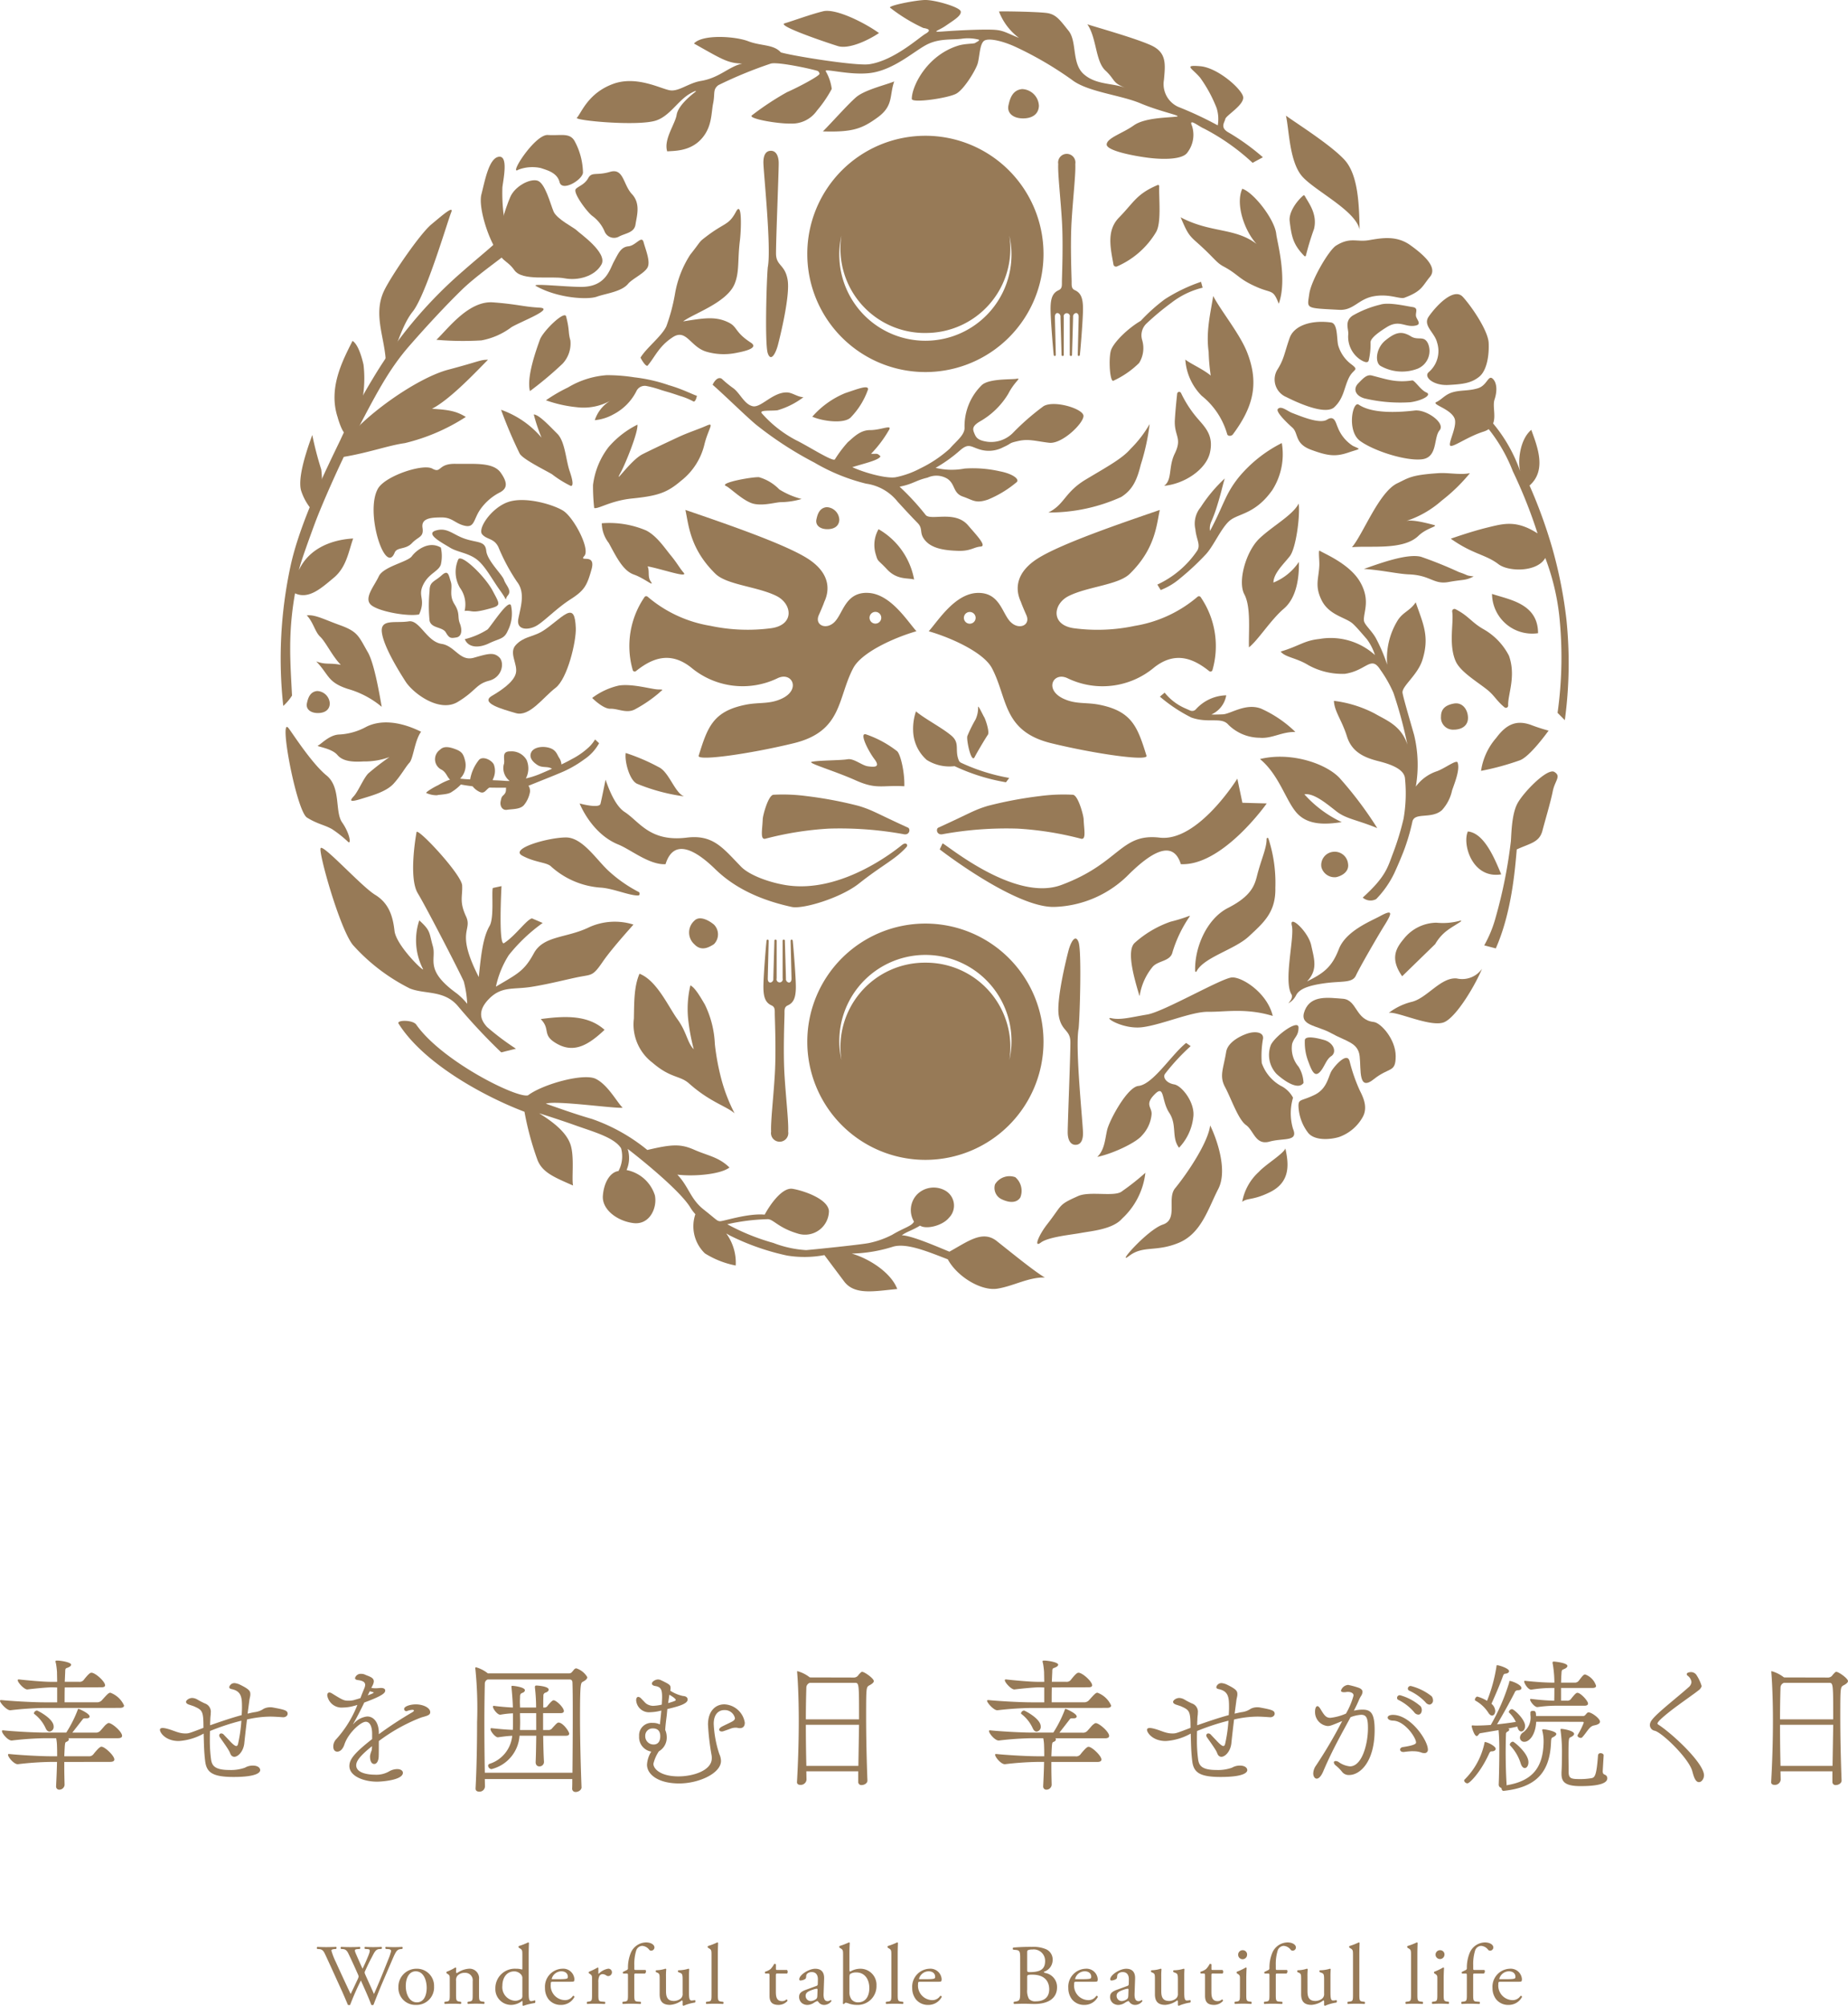 <svg xmlns="http://www.w3.org/2000/svg" width="237.432" height="257.632"><defs><clipPath id="a"><path fill="#977a57" d="M0 0h237.432v257.632H0z"/></clipPath></defs><g clip-path="url(#a)" fill="#977a57"><path d="M5.59 219.38a42.351 42.351 0 0 0-4.246.293C.9 219.731 0 218.719 0 218.465c0-.058.039-.1.136-.1h.039c.915.1 3.837.292 5.59.292h1.579v-1.909l-.643-.019c-.662 0-2.415.175-3.175.273-.39.039-1.247-.876-1.247-1.189 0-.058.039-.1.117-.1h.039c.838.1 3.1.311 4.052.311h.857c0-.467-.019-.9-.019-1.246a10 10 0 0 0-.136-1.111.978.978 0 0 1-.058-.273c0-.078.058-.1.214-.1.468 0 1.792.214 1.792.526 0 .156-.195.312-.565.429-.175.058-.195.195-.195.507l-.058 1.266h1.851a.673.673 0 0 0 .623-.291c.662-.838.838-.878.955-.878.506 0 1.753 1.13 1.753 1.617 0 .156-.136.253-.448.253l-4.734.019c-.019.662-.019 1.325-.019 1.909h4.091a.832.832 0 0 0 .74-.312c.623-.682.818-.916 1.052-.916a3.1 3.1 0 0 1 1.754 1.637c0 .195-.156.311-.565.311Zm2.669 6.935v.7c0 .662.019 1.4.039 2.259a.676.676 0 0 1-.662.6.4.4 0 0 1-.429-.429v-.058c.058-1.13.1-2.143.117-3.078h-.877a40.407 40.407 0 0 0-4.13.292c-.487.058-1.286-.9-1.286-1.208 0-.058.019-.1.118-.1h.038c.877.1 3.721.292 5.416.292h.74c0-.448 0-.9-.019-1.305a5.335 5.335 0 0 0-.1-.974v-.038H5.668a40.651 40.651 0 0 0-4.129.291c-.488.059-1.287-.9-1.287-1.207 0-.058.019-.1.118-.1h.039c.876.1 3.721.291 5.415.291h2.688a15.633 15.633 0 0 0 1.481-2.941c.019-.078.039-.116.1-.116.019 0 1.422.585 1.422.993 0 .117-.117.234-.409.234h-.214c-.175 0-.195.039-.292.156l-1.305 1.675h2.942a.773.773 0 0 0 .72-.311c.195-.195.487-.585.662-.721.156-.117.234-.195.351-.195.429 0 1.715 1.111 1.715 1.636 0 .195-.156.313-.546.313H8.765a.174.174 0 0 1 .079.156c0 .116-.118.233-.313.311s-.195.117-.272 1.851h3.1a.707.707 0 0 0 .682-.312 7.994 7.994 0 0 1 .642-.721c.156-.117.234-.195.351-.195.429 0 1.656 1.15 1.656 1.637 0 .195-.156.312-.546.312Zm-2.4-4.344a4.767 4.767 0 0 0-1.442-1.812.107.107 0 0 1-.058-.1.435.435 0 0 1 .39-.35c.078 0 2.143 1.032 2.143 2.045a.6.6 0 0 1-.526.662c-.175 0-.37-.117-.507-.448m30.455-1.399c-.585-.039-1.091-.078-1.6-.078a13.51 13.51 0 0 0-2.98.37c-.136 1.13-.273 2.319-.351 3.1-.136 1.052-.818 1.694-1.285 1.694a.521.521 0 0 1-.448-.291c-.1-.156-.059-.195-.254-.526-.291-.507-.934-1.383-1.149-1.7a.373.373 0 0 1-.078-.234.246.246 0 0 1 .253-.253.434.434 0 0 1 .292.118l.312.33.408.429c.175.195.683.74.916.74.137 0 .195-.117.234-.273a19.149 19.149 0 0 0 .429-2.98 29.715 29.715 0 0 0-4.032 1.324c-.019.37-.019.76-.019 1.15a18.138 18.138 0 0 0 .156 2.513c.117.759.448 1.344 2.338 1.344a5.39 5.39 0 0 0 2.006-.292 1.984 1.984 0 0 1 1.013-.273c.681 0 .955.312.955.585 0 .253-.331.877-3.41.877-2.727 0-3.486-.585-3.661-2.045-.157-1.247-.157-2.358-.195-3.527a7.492 7.492 0 0 1-3.2.955c-1.694 0-2.415-1.072-2.415-1.441 0-.136.1-.234.37-.234a2.262 2.262 0 0 1 .312.039c.74.156 1.266.429 1.811.564a3.043 3.043 0 0 0 .74.1c.468 0 .468 0 2.358-.72 0-2.2-.137-2.28-1.266-2.786l-.643-.214c-.195-.077-.331-.195-.331-.331 0-.214.39-.506.8-.506a1.441 1.441 0 0 1 .682.214 9.508 9.508 0 0 0 .935.486 1.125 1.125 0 0 1 .759 1.228 1.783 1.783 0 0 1-.019.312 6.447 6.447 0 0 0-.039.623c-.019.214-.019.429-.019.643 1.325-.468 2.824-.974 4.052-1.305.019-.331.039-.662.039-.994 0-1.266-.058-2.1-1.382-2.357-.175-.039-.253-.136-.253-.253a.678.678 0 0 1 .681-.507 2.036 2.036 0 0 1 .721.214c1.227.6 1.305.838 1.305 1.208v.1c-.019.252-.117.526-.136.8l-.214 1.6c.351-.078.662-.156.935-.195a2.57 2.57 0 0 0 1.129-.429 1.853 1.853 0 0 1 .8-.195 2.005 2.005 0 0 1 .331.019c1.578.292 1.948.39 1.948.818 0 .234-.234.448-.585.448Zm11.225 4.986a2.974 2.974 0 0 1 .195-.681.836.836 0 0 0 .039-.214 2.243 2.243 0 0 0 .019-.37c-1.5 1.207-2.026 1.889-2.026 2.454 0 1.072 1.734 1.207 2.377 1.207a3.279 3.279 0 0 0 1.89-.447 2.116 2.116 0 0 1 .993-.273c.585 0 .74.311.74.468 0 .973-2.806 1.149-3.331 1.149-1.676 0-3.545-.7-3.545-2.006 0-.8.506-1.577 2.922-3.467v-.74c-.019-.954-.331-1.481-.818-1.481-.643 0-2.279 1.442-2.766 2.981-.1.292-.39.856-.9.856-.136 0-.507-.058-.507-.662a1.377 1.377 0 0 1 .429-.994 14.515 14.515 0 0 0 2.669-4.344c-.157.039-.313.1-.429.118a5.261 5.261 0 0 1-1.4.214 1.87 1.87 0 0 1-2.046-1.559c0-.195.079-.37.273-.37a.679.679 0 0 1 .331.117c1.422.877 1.539.935 2.162.935a2.782 2.782 0 0 0 .663-.078c.174-.058.486-.136.837-.253.156-.429.331-.857.507-1.286a1.218 1.218 0 0 0 .1-.408c0-.351-.292-.546-.935-.623-.214-.019-.37-.117-.37-.253a.751.751 0 0 1 .8-.546 1.136 1.136 0 0 1 .487.1c.117.058.273.117.429.175.37.156.7.312.7.7a1.281 1.281 0 0 1-.156.506c-.039.1-.117.214-.156.332a5.011 5.011 0 0 0 .507.038c.214 0 .409-.019.643-.038h.117c.292 0 .507.116.507.311v.02c0 .273-.195.624-2.689 1.539-.429.9-.934 1.89-1.4 2.707-.019.039-.038.058-.038.078.019 0 .038-.019.058-.039a2.692 2.692 0 0 1 1.754-.955c.838 0 1.5.76 1.5 2.143v.136a48.158 48.158 0 0 1 4.305-2.824.61.61 0 0 0 .195-.175c0-.019.019-.039.019-.058s-.019-.02-.059-.039a.3.3 0 0 0-.155-.039 2.469 2.469 0 0 0-.682.156.212.212 0 0 1-.1.02.282.282 0 0 1-.273-.292c0-.331.8-.584 1.5-.584.856 0 1.85.39 1.85 1.013 0 .273-.234.39-.526.486-.273.1-.468.118-.857.274a22.776 22.776 0 0 0-5.22 2.941c0 .779 0 1.772-.019 2.045-.039.565-.273.9-.565.9-.39 0-.546-.448-.546-.935Zm-.292-7.792c.156-.058.76-.273.76-.351 0-.038-.019-.058-.078-.058a3.652 3.652 0 0 0-.429-.117c-.058.156-.156.331-.253.526m27.47 11.806c0 .351-.408.6-.74.6a.42.42 0 0 1-.467-.429c.019-.37.019-.8.019-1.227h-11.24l.019.955a.7.7 0 0 1-.74.662c-.253 0-.468-.118-.468-.39v-.039c.136-2.455.195-5.649.195-8.474a50.325 50.325 0 0 0-.214-6.818.336.336 0 0 1-.019-.116c0-.1.039-.136.117-.136a4.385 4.385 0 0 1 1.5.779H73.1c.292 0 .37-.156.526-.332.136-.175.234-.311.429-.311a2.544 2.544 0 0 1 1.4 1.129c0 .175-.136.37-.584.6-.254.156-.351.195-.351 4.519 0 2.98.1 6.585.194 9Zm-1.168-1.87c.019-2.162.039-4.831.039-7.207 0-1.734 0-3.292-.039-4.363 0-.234-.1-.408-.37-.408H62.66a.562.562 0 0 0-.37.525c-.039 1.7-.058 3.37-.058 5.045 0 2.142.019 4.266.058 6.408Zm-3.76-4.75c.019 1.188.039 2.338.1 3.311a.572.572 0 0 1-.6.623c-.234 0-.468-.155-.468-.545v-.019c.039-.8.058-2.046.078-3.371H66.75a4.744 4.744 0 0 1-3.526 4.266.18.18 0 0 1-.1.019.477.477 0 0 1-.409-.429.261.261 0 0 1 .195-.252 4.2 4.2 0 0 0 2.9-3.6c-.779.04-1.364.136-1.831.195-.292.04-.954-.72-.954-1.051a.1.1 0 0 1 .116-.117h.039c.546.058 1.637.175 2.707.214.019-.351.019-.682.019-1.033v-1.091a11.427 11.427 0 0 0-1.6.175c-.37.058-.974-.74-.974-1.033a.092.092 0 0 1 .1-.1h.048c.546.078 1.578.176 2.415.214-.019-.6-.038-1.071-.174-2.571 0-.039-.019-.078-.019-.117 0-.058.039-.1.136-.1.214 0 1.6.175 1.6.565 0 .136-.117.273-.351.351-.214.078-.272.234-.272.468 0 .195-.019.429-.019.662s.019.468.019.74h2.064a21.607 21.607 0 0 0-.136-2.415c0-.078-.019-.136-.019-.175 0-.195.058-.234.214-.234.136 0 1.559.1 1.559.526 0 .156-.156.312-.429.39a.377.377 0 0 0-.252.409c-.019.468-.019.973-.019 1.5h.117a.462.462 0 0 0 .448-.233c.565-.7.72-.7.76-.7.35 0 1.324.935 1.324 1.383 0 .156-.117.273-.429.273h-2.24v2.163h.623a.591.591 0 0 0 .565-.253c.564-.623.662-.7.8-.7.565 0 1.364 1.15 1.364 1.421 0 .157-.117.273-.429.273Zm-.9-2.9h-2.08c0 .39.019.779.019 1.189 0 .312-.019.643-.019.974h2.084Zm16.02.286.058-.623a6.147 6.147 0 0 1-1.421.214 1.652 1.652 0 0 1-1.812-1.539c0-.253.1-.429.273-.429a.536.536 0 0 1 .351.195c.136.117.234.253.351.351a2.345 2.345 0 0 0 .311.311 1.612 1.612 0 0 0 .878.293 5.9 5.9 0 0 0 1.129-.156c.019-.37.039-.7.039-.994 0-.955-.156-1.286-.9-1.4-.252-.04-.409-.157-.409-.313 0-.252.448-.525.779-.525a.969.969 0 0 1 .312.058c1.266.6 1.305.662 1.305 1.09a1.5 1.5 0 0 1-.039.292 4.812 4.812 0 0 0 1.636.682c.429.019.6.234.6.448 0 .525-1.013.857-2.61 1.227l-.078.837c-.058.468-.156 1.15-.195 1.851a2.3 2.3 0 0 1 .195.934 2.025 2.025 0 0 1-1.013 1.812 5.018 5.018 0 0 0-.7 1.6c0 .643.916 1.617 3.214 1.617 1.948 0 4.286-.779 4.286-2.319a1.939 1.939 0 0 0-.038-.468 32.1 32.1 0 0 1-.448-3.857c0-1.811 1.012-2.61 2.1-2.61a2.783 2.783 0 0 1 2.629 2.357c0 .507-.273.7-.623.7a.855.855 0 0 1-.311-.039.95.95 0 0 0-.234-.02 1.812 1.812 0 0 0-.526.078c-.292.1-.623.234-.994.351a.688.688 0 0 1-.273.058c-.195 0-.331-.1-.331-.234 0-.117.1-.253.351-.39.37-.195.935-.448 1.266-.623.292-.156.409-.292.409-.467a1.331 1.331 0 0 0-1.364-1.033c-.682 0-1.364.468-1.364 1.772a14.3 14.3 0 0 0 .721 3.876 2.22 2.22 0 0 1 .214.877c0 1.6-2.844 2.9-5.376 2.9-2.65 0-4.13-1.13-4.13-2.415a3.551 3.551 0 0 1 .546-1.676A1.878 1.878 0 0 1 82.114 223a1.592 1.592 0 0 1 1.733-1.7 1.993 1.993 0 0 1 .935.195Zm-.078 2.669c0-.994-.76-.994-.934-.994a.933.933 0 0 0-.994.974 1.059 1.059 0 0 0 1.09 1.09c.39 0 .838-.233.838-1.071M86 217.685l-.156 1.072c.857-.253.974-.312.974-.409 0-.078-.1-.175-.214-.273a6.175 6.175 0 0 0-.526-.351Zm24.699 11.596a.388.388 0 0 1-.433-.39v-1.377h-6.669l.023 1.083a.742.742 0 0 1-.79.663c-.13 0-.434-.034-.434-.349.152-2.674.231-5.382.231-7.871 0-3.119-.137-5.456-.211-6.256v-.12a.324.324 0 0 1 .061-.006 4.458 4.458 0 0 1 1.571.8l5.7.014a.7.7 0 0 0 .559-.344l.084-.1.1-.1c.114-.124.179-.188.291-.188.281 0 1.486.843 1.486 1.19 0 .17-.212.366-.612.566-.356.237-.377.251-.377 4.042 0 2.415.062 5.392.169 8.168 0 .347-.395.577-.749.577m-7.163-7.671c0 1.644.02 3.324.063 5.136v.07h6.685l.086-5.278h-6.836Zm.481-5.452a.661.661 0 0 0-.418.634 134.402 134.402 0 0 0-.063 3.976v.072h6.835v-.072c0-4.531 0-4.618-.535-4.618h-5.8Zm28.395 3.22a42.37 42.37 0 0 0-4.247.293c-.448.058-1.344-.955-1.344-1.208 0-.058.039-.1.136-.1h.039c.916.1 3.837.292 5.591.292h1.577v-1.909l-.643-.019c-.662 0-2.415.175-3.175.273-.39.039-1.246-.876-1.246-1.189 0-.058.038-.1.116-.1h.039c.838.1 3.1.311 4.052.311h.857c0-.467-.019-.9-.019-1.246a10.027 10.027 0 0 0-.137-1.111 1.009 1.009 0 0 1-.058-.273c0-.078.058-.1.214-.1.468 0 1.792.214 1.792.526 0 .156-.195.312-.565.429-.175.058-.195.195-.195.507l-.058 1.266h1.851a.672.672 0 0 0 .623-.291c.663-.838.839-.878.955-.878.507 0 1.754 1.13 1.754 1.617 0 .156-.136.253-.449.253l-4.733.019c-.019.662-.019 1.325-.019 1.909h4.092a.833.833 0 0 0 .74-.312c.623-.682.818-.916 1.051-.916a3.1 3.1 0 0 1 1.754 1.637c0 .195-.156.311-.564.311Zm2.668 6.935v.7c0 .662.019 1.4.039 2.259a.675.675 0 0 1-.662.6.4.4 0 0 1-.429-.429v-.058c.058-1.13.1-2.143.118-3.078h-.878a40.445 40.445 0 0 0-4.13.292c-.487.058-1.285-.9-1.285-1.208 0-.058.019-.1.117-.1h.038c.878.1 3.721.292 5.416.292h.74c0-.448 0-.9-.019-1.305a5.264 5.264 0 0 0-.1-.974v-.038h-1.558a40.689 40.689 0 0 0-4.13.291c-.487.059-1.286-.9-1.286-1.207 0-.058.02-.1.117-.1h.04c.876.1 3.72.291 5.415.291h2.688a15.633 15.633 0 0 0 1.481-2.941c.019-.078.039-.116.1-.116.02 0 1.422.585 1.422.993 0 .117-.117.234-.408.234h-.214c-.175 0-.2.039-.292.156l-1.308 1.686h2.941a.775.775 0 0 0 .721-.311c.195-.195.486-.585.662-.721.157-.117.235-.195.351-.195.429 0 1.715 1.111 1.715 1.636 0 .195-.156.313-.546.313h-6.369a.175.175 0 0 1 .078.156c0 .116-.117.233-.312.311s-.195.117-.273 1.851h3.1a.707.707 0 0 0 .682-.312 8 8 0 0 1 .643-.721c.155-.117.234-.195.351-.195.429 0 1.655 1.15 1.655 1.637 0 .195-.156.312-.546.312Zm-2.4-4.344a4.775 4.775 0 0 0-1.442-1.812.107.107 0 0 1-.058-.1.435.435 0 0 1 .389-.35c.079 0 2.144 1.032 2.144 2.045a.6.6 0 0 1-.526.662c-.175 0-.371-.117-.507-.448m30.453-1.399c-.585-.039-1.091-.078-1.6-.078a13.51 13.51 0 0 0-2.98.37c-.136 1.13-.273 2.319-.351 3.1-.136 1.052-.818 1.694-1.286 1.694a.52.52 0 0 1-.447-.291c-.1-.156-.059-.195-.253-.526-.293-.507-.936-1.383-1.15-1.7a.377.377 0 0 1-.077-.234.246.246 0 0 1 .253-.253.434.434 0 0 1 .292.118l.311.33.41.429c.175.195.682.74.915.74.136 0 .195-.117.234-.273a19.149 19.149 0 0 0 .429-2.98 29.675 29.675 0 0 0-4.032 1.324c-.019.37-.019.76-.019 1.15a18.136 18.136 0 0 0 .156 2.513c.117.759.448 1.344 2.337 1.344a5.388 5.388 0 0 0 2.007-.292 1.984 1.984 0 0 1 1.013-.273c.681 0 .955.312.955.585 0 .253-.331.877-3.41.877-2.726 0-3.487-.585-3.662-2.045-.156-1.247-.156-2.358-.194-3.527a7.5 7.5 0 0 1-3.2.955c-1.694 0-2.416-1.072-2.416-1.441 0-.136.1-.234.371-.234a2.262 2.262 0 0 1 .312.039c.74.156 1.266.429 1.811.564a3.043 3.043 0 0 0 .74.1c.468 0 .468 0 2.357-.72 0-2.2-.136-2.28-1.266-2.786l-.643-.214c-.195-.077-.331-.195-.331-.331 0-.214.39-.506.8-.506a1.441 1.441 0 0 1 .682.214 9.578 9.578 0 0 0 .934.486 1.125 1.125 0 0 1 .761 1.228 1.708 1.708 0 0 1-.02.312 6.447 6.447 0 0 0-.039.623c-.02.214-.02.429-.02.643 1.325-.468 2.825-.974 4.052-1.305.02-.331.039-.662.039-.994 0-1.266-.058-2.1-1.383-2.357-.175-.039-.253-.136-.253-.253a.678.678 0 0 1 .682-.507 2.045 2.045 0 0 1 .722.214c1.227.6 1.3.838 1.3 1.208v.1c-.019.252-.117.526-.137.8l-.213 1.6c.351-.078.662-.156.935-.195a2.574 2.574 0 0 0 1.129-.429 1.853 1.853 0 0 1 .8-.195 2 2 0 0 1 .331.019c1.577.292 1.948.39 1.948.818 0 .234-.235.448-.585.448Zm7.425 1.13a1.8 1.8 0 0 1-1.6-1.851c0-.389.117-.7.312-.7.1 0 .214.1.351.312.507.838.721 1.188 1.305 1.188a6.811 6.811 0 0 0 2.006-.545 9.89 9.89 0 0 0 .974-2.319c0-.351-.409-.468-.721-.468a.731.731 0 0 0-.214.019 1.684 1.684 0 0 1-.292.019c-.252 0-.39-.058-.39-.214a1.06 1.06 0 0 1 .916-.721 9.989 9.989 0 0 1 1.364.37c.351.136.487.312.487.526a1.069 1.069 0 0 1-.214.565 3.949 3.949 0 0 0-.214.409c-.195.468-.429.955-.682 1.442a4.743 4.743 0 0 1 1.091-.137c1.032 0 1.577.37 1.577 2.611 0 4.091-1.87 5.786-3.272 5.786a1.081 1.081 0 0 1-.915-.409 4.875 4.875 0 0 0-.839-.838.574.574 0 0 1-.214-.37c0-.117.1-.175.235-.175a.686.686 0 0 1 .369.117 3 3 0 0 0 1.461.565c1.559 0 2.318-2.884 2.318-4.909 0-1.285-.194-1.715-.876-1.715a4.443 4.443 0 0 0-1.364.312c-1.033 1.929-2.319 4.149-3.506 6.954-.292.683-.6.935-.838.935-.253 0-.448-.291-.448-.681a1.861 1.861 0 0 1 .351-.994 58.431 58.431 0 0 0 3.37-5.727c-1.519.643-1.6.643-1.889.643m10.908 3.233a10.32 10.32 0 0 0-1.091.1h-.077c-.274 0-.41-.156-.41-.312 0-.136.118-.272.332-.312 1.714-.253 1.714-.487 1.714-.6 0-.623-1.481-2.8-2.98-2.8-.429-.02-.663-.195-.663-.39 0-.351.624-.351.663-.351 2.3 0 4.5 3.292 4.5 4.441a.415.415 0 0 1-.447.468 1.024 1.024 0 0 1-.41-.078 2.79 2.79 0 0 0-.954-.156Zm.214-5.025a6.368 6.368 0 0 0-2.007-1.559.258.258 0 0 1-.175-.253.335.335 0 0 1 .351-.351.213.213 0 0 1 .1.02 6.716 6.716 0 0 1 2.571 1.4.806.806 0 0 1 .155.487c0 .234-.116.584-.447.584a.7.7 0 0 1-.546-.33m1.461-1.266a6.608 6.608 0 0 0-2.085-1.481.294.294 0 0 1-.175-.273.354.354 0 0 1 .371-.33 7.063 7.063 0 0 1 2.687 1.324.885.885 0 0 1 .175.507.524.524 0 0 1-.448.565.73.73 0 0 1-.525-.312m8.479 6.313c-.136 0-.214.117-.291.273-1.13 2.474-2.533 3.837-2.785 3.837a.444.444 0 0 1-.429-.351.143.143 0 0 1 .039-.117 9.3 9.3 0 0 0 2.571-4.714c.019-.1.039-.136.078-.136a.512.512 0 0 1 .136.039c.584.156 1.227.6 1.227.838 0 .195-.214.331-.507.331Zm1.578 5.084c-.195 0-.292-.194-.292-.389a.417.417 0 0 1-.351-.448c.039-.974.078-2.785.078-4.344 0-.662 0-1.617-.1-2.629l-2.4.409c-.1.02-.233.351-.408.351-.312 0-.643-1.13-.643-1.266 0-.1.058-.1.136-.1a4.59 4.59 0 0 0 .565.02c.02 0 .721 0 1.754-.078a26.416 26.416 0 0 0 2.357-5.435c.019-.156 0-.214.1-.214.233 0 1.48.468 1.48.916 0 .175-.194.273-.468.273a.424.424 0 0 0-.408.312 74.685 74.685 0 0 1-2.26 4.071 42.9 42.9 0 0 0 2.416-.312 3.951 3.951 0 0 0-.857-1.189.145.145 0 0 1-.039-.1.439.439 0 0 1 .408-.351c.235 0 1.676 1.286 1.676 2.163 0 .428-.234.7-.486.7-.2 0-.39-.156-.488-.546l-.019-.078-1.189.253c.1.039.156.077.156.136 0 .078-.079.174-.214.253a.315.315 0 0 0-.214.311 80.918 80.918 0 0 0-.039 2.26c0 1.441.039 2.941.117 4.169a.429.429 0 0 1-.019.156c3.526-.565 4.695-2.474 4.773-5.474a5.539 5.539 0 0 0-.156-1.5.244.244 0 0 1-.019-.116c0-.058.038-.1.136-.1.291 0 1.675.254 1.675.6 0 .136-.155.293-.487.449-.175.058-.175.33-.194.642-.156 4.032-2.124 5.786-6.059 6.214Zm-1.09-10.265c0 .331-.175.584-.41.584-.136 0-.312-.1-.468-.351a4.636 4.636 0 0 0-1.655-1.558.131.131 0 0 1-.078-.136c0-.156.156-.39.312-.39a4.72 4.72 0 0 1 1.246.546 20.093 20.093 0 0 0 1.208-4.4c0-.136.02-.175.1-.175.253 0 1.519.409 1.519.759 0 .156-.155.293-.467.331-.175 0-.234.1-.312.292-.39 1.111-1.15 2.845-1.481 3.566a1.324 1.324 0 0 1 .488.934m3.272 6.74a5.88 5.88 0 0 0-1.364-2.319.143.143 0 0 1-.039-.117.456.456 0 0 1 .409-.37c.117 0 1.986 1.461 1.986 2.65 0 .429-.214.74-.468.74-.195 0-.39-.175-.525-.584m1.986-5.357c-.078 1.676-.877 2.571-1.519 2.571a.537.537 0 0 1-.565-.545.842.842 0 0 1 .408-.663 2.372 2.372 0 0 0 .936-2.259v-.312c0-.136.155-.195.33-.195.331 0 .39.156.39.662h6.038c.214 0 .253-.1.371-.214.136-.156.194-.253.351-.253.39 0 1.46.779 1.46 1.189 0 .234-.254.39-.76.487-.6.1-.876.818-1.519 1.519a.227.227 0 0 1-.2.079c-.194 0-.408-.137-.408-.293a.262.262 0 0 1 .039-.116 9.691 9.691 0 0 0 .74-1.481c0-.019.019-.039.019-.058 0-.1-.077-.117-.194-.117Zm2.415-2.064a17.3 17.3 0 0 0-2.24.175c-.351.038-.955-.7-.955-.974a.09.09 0 0 1 .1-.078h.019a29.506 29.506 0 0 0 2.98.234c.019-.468.019-1.052.019-1.637h-.273a17.051 17.051 0 0 0-2.668.214c-.429.058-.935-.818-.935-1.033 0-.058.02-.1.1-.1h.019c.683.078 2.338.234 3.623.234h.136a14.67 14.67 0 0 0-.194-2.318 1.541 1.541 0 0 1-.04-.253c0-.1.058-.136.175-.136.079 0 1.734.156 1.734.565 0 .175-.234.331-.546.447-.175.059-.214.235-.214.488-.038.39-.038.8-.058 1.207h1.715a.635.635 0 0 0 .584-.273c.447-.585.6-.779.8-.779a2.279 2.279 0 0 1 1.4 1.461c0 .156-.117.273-.448.273h-4.052v1.637h.76a.578.578 0 0 0 .565-.292c.506-.623.642-.721.778-.721.41 0 1.364 1.033 1.364 1.383 0 .156-.136.274-.447.274Zm6.254 6.39c-.118 1.986-.118 1.986-.118 2.006 0 .331.1.39.274.468a.469.469 0 0 1 .312.468c0 .487-.662.994-3.428.994-2.026 0-2.455-.565-2.455-1.578v-.214c.039-.6.058-1.441.058-2.279a20.906 20.906 0 0 0-.175-3.078.176.176 0 0 0-.019-.1c.019-.078.039-.1.117-.1.273 0 1.637.233 1.637.642 0 .137-.156.293-.449.429-.233.079-.272.214-.272 2.26 0 .7.019 1.4.019 2.162 0 .916.331.955 1.578.955a8.629 8.629 0 0 0 1.344-.117c.448-.078.662-.331.856-2.941a.3.3 0 0 1 .332-.273c.195 0 .39.117.39.273Zm11.983-8.205c-.429.331-1.462 1.052-2.493 1.812-.118.077-2.572 1.889-2.572 2.279 0 .078.058.136.175.195 1.928 1.286 5.8 4.948 5.8 6.467 0 .429-.292.877-.643.877-.487 0-.681-.76-.856-1.383-.409-1.636-3.915-5.025-4.851-5.22a.751.751 0 0 1-.6-.7c0-.487.234-.877 2.474-2.766.877-.74 1.831-1.52 2.474-2.1a.964.964 0 0 0 .39-.682 1.17 1.17 0 0 0-.487-.818.263.263 0 0 1-.117-.195c0-.252.487-.272.565-.272a.854.854 0 0 1 .74.467 5.2 5.2 0 0 1 .6 1.305c0 .136-.058.234-.253.468Zm17.841 12.004a.388.388 0 0 1-.433-.39v-1.377h-6.669l.023 1.083a.741.741 0 0 1-.79.663c-.131 0-.434-.034-.434-.349.152-2.681.231-5.389.231-7.871 0-3.9-.208-6.233-.21-6.256v-.12a.326.326 0 0 1 .059-.006 4.579 4.579 0 0 1 1.572.8l5.7.014a.7.7 0 0 0 .557-.343l.085-.1.1-.1c.114-.125.179-.189.291-.189.281 0 1.486.843 1.486 1.19 0 .17-.212.366-.612.566-.356.237-.377.251-.377 4.042 0 2.411.062 5.388.168 8.168 0 .347-.394.577-.748.577m-7.163-7.671c0 1.662.02 3.342.063 5.136v.07h6.685l.087-5.278h-6.837Zm.481-5.452a.661.661 0 0 0-.418.634 132.89 132.89 0 0 0-.063 3.976v.072h6.833v-.072c0-4.531 0-4.618-.535-4.618h-5.8ZM40.747 250.33a.182.182 0 0 1 .033-.264c.3.022.793.033 1.134.033.308 0 .87-.011 1.255-.033.1.033.088.187.022.264l-.253.022c-.231.022-.363.088-.363.187a8.943 8.943 0 0 0 .573 1.476 241.464 241.464 0 0 0 1.905 4.108c.265-.551.562-1.167.848-1.784a2 2 0 0 0 .176-.452.955.955 0 0 0-.088-.286 93.913 93.913 0 0 0-1.211-2.643c-.165-.341-.33-.573-.7-.606l-.264-.022a.17.17 0 0 1 .023-.264c.319.022.738.033 1.177.033.551 0 .958-.011 1.211-.033.078.033.088.176.022.264l-.286.022c-.429.033-.441.11-.231.606.231.54.54 1.233.848 1.916.209-.429.407-.848.651-1.443.4-.936.341-1.057-.012-1.079l-.33-.022c-.077-.11-.054-.231.023-.264.3.022.628.033 1.034.033.363 0 .8-.011 1.057-.033.077.033.089.176.023.264l-.319.022c-.463.033-.662.529-.9.98a25.105 25.105 0 0 0-.858 1.751.883.883 0 0 0-.1.264.836.836 0 0 0 .077.264c.375.848.761 1.674 1.123 2.511.342-.771.672-1.542.991-2.324.22-.529.8-1.993.881-2.191a6.678 6.678 0 0 0 .33-1c0-.154-.131-.242-.363-.253l-.319-.022c-.087-.1-.076-.22.011-.264.418.022.717.033 1.057.033.418 0 .738-.011 1.024-.033.089.033.1.176.022.264l-.209.022c-.55.055-.649.385-1.31 1.916l-.8 1.861a86.242 86.242 0 0 0-1.377 3.381.233.233 0 0 1-.132.033.355.355 0 0 1-.154-.033c-.352-.98-.99-2.357-1.333-3.128a33.886 33.886 0 0 0-1.377 3.128.235.235 0 0 1-.132.033.435.435 0 0 1-.164-.033 80.074 80.074 0 0 0-.761-1.773c-.7-1.531-1.388-3.062-2.1-4.592-.209-.451-.341-.749-.8-.793Zm15.022 4.824a2.25 2.25 0 0 1-2.324 2.368 2.177 2.177 0 0 1-2.257-2.269 2.314 2.314 0 0 1 2.345-2.379 2.2 2.2 0 0 1 2.236 2.28m-2.368-1.949c-.727 0-1.266.694-1.266 1.905 0 1 .451 2.081 1.421 2.081s1.266-1.013 1.266-1.861c0-.936-.375-2.125-1.42-2.125m4.382 1.002c0-.429 0-.485-.3-.683l-.1-.066a.15.15 0 0 1 .012-.2 6 6 0 0 0 1.1-.54.127.127 0 0 1 .12.077c-.021.253-.021.418-.021.518a.115.115 0 0 0 .12.121 3.022 3.022 0 0 1 1.543-.562 1.221 1.221 0 0 1 1.288 1.366v1.894c0 .793.023.9.418.958l.243.033a.193.193 0 0 1-.022.275c-.33-.022-.65-.033-1.035-.033s-.727.011-1.024.033a.192.192 0 0 1-.022-.275l.209-.033c.407-.066.418-.165.418-.958v-1.643a.954.954 0 0 0-1.034-1.086 1.2 1.2 0 0 0-.937.385.928.928 0 0 0-.164.661v1.685c0 .793.021.892.418.958l.2.033a.193.193 0 0 1-.021.275c-.3-.022-.617-.033-1-.033s-.726.011-1.034.033a.193.193 0 0 1-.023-.275l.232-.033c.407-.055.418-.165.418-.958Zm10.143 1.553c0 .87.012 1.277.32 1.277a1.8 1.8 0 0 0 .473-.11c.077.022.089.3-.01.352a8.291 8.291 0 0 0-1.454.352c-.065 0-.121-.033-.121-.088v-.187a1.226 1.226 0 0 0-.022-.341h-.044a2.291 2.291 0 0 1-1.387.507 2.024 2.024 0 0 1-2.038-2.114 2.5 2.5 0 0 1 2.666-2.533 2.267 2.267 0 0 1 .738.1c.054 0 .065-.066.065-.154v-1.663c0-.65-.011-.716-.341-.914l-.11-.066a.166.166 0 0 1 0-.22 7.843 7.843 0 0 0 1.188-.463.119.119 0 0 1 .11.066c-.011.33-.033.881-.033 1.366Zm-.815-1.652a.645.645 0 0 0-.121-.43 1.148 1.148 0 0 0-.924-.463c-1 0-1.52.87-1.52 1.828a1.746 1.746 0 0 0 1.64 1.949 1.346 1.346 0 0 0 .848-.308.668.668 0 0 0 .077-.407Zm3.951.44c-.287 0-.3.022-.3.3a1.864 1.864 0 0 0 1.828 2.059 1.187 1.187 0 0 0 1.013-.54.146.146 0 0 1 .2.132 1.925 1.925 0 0 1-1.729 1.024 1.974 1.974 0 0 1-1.6-.727 2.338 2.338 0 0 1-.455-1.435 2.312 2.312 0 0 1 2.214-2.489 1.443 1.443 0 0 1 1.564 1.31.667.667 0 0 1-.044.286c-.033.066-.186.077-.65.077Zm.683-.33c.815 0 1.057-.044 1.145-.11.033-.022.066-.066.066-.209 0-.308-.209-.694-.848-.694a1.293 1.293 0 0 0-1.222.958c0 .022 0 .055.077.055Zm4.32-.011c0-.429 0-.485-.3-.683l-.1-.066a.15.15 0 0 1 .012-.2 8.509 8.509 0 0 0 1.111-.54c.056.011.089.033.089.077v.639q0 .083.033.1a2.225 2.225 0 0 1 1.211-.661.456.456 0 0 1 .5.44.489.489 0 0 1-.474.507.423.423 0 0 1-.242-.077.906.906 0 0 0-.485-.176.487.487 0 0 0-.4.22 1.675 1.675 0 0 0-.143.848v1.5c0 .793.021.925.44.958l.4.033a.193.193 0 0 1-.022.275c-.518-.022-.837-.033-1.223-.033s-.726.011-1.013.033a.193.193 0 0 1-.021-.275l.209-.033c.407-.066.418-.165.418-.958Zm5.615-.715c-.187 0-.187.022-.187.319v2.324c0 .793.022.925.418.958l.4.033a.193.193 0 0 1-.022.275c-.5-.022-.815-.033-1.2-.033s-.727.011-1.057.033a.193.193 0 0 1-.022-.275l.253-.033c.407-.055.418-.165.418-.958v-2.324c0-.3 0-.319-.22-.319h-.385a.154.154 0 0 1-.034-.209l.474-.231a.25.25 0 0 0 .165-.22 4.937 4.937 0 0 1 .341-1.938 2.166 2.166 0 0 1 1.983-1.4c.583 0 1.078.264 1.078.661a.422.422 0 0 1-.418.4.314.314 0 0 1-.264-.132 1.229 1.229 0 0 0-.881-.485.849.849 0 0 0-.782.606 5.843 5.843 0 0 0-.242 1.861v.319c0 .3 0 .308.187.308h1.255a.341.341 0 0 1-.076.462Zm3.888 2.256c0 .76.187 1.266 1.024 1.266a1.441 1.441 0 0 0 .892-.33.767.767 0 0 0 .219-.639v-1.806c0-.716-.076-.738-.407-.87l-.143-.055a.15.15 0 0 1 .011-.242 4.4 4.4 0 0 0 1.288-.2c.055.011.088.033.1.077a10.76 10.76 0 0 0-.033.958v1.85c0 .87.033 1.2.342 1.2a2.086 2.086 0 0 0 .429-.055c.066.055.076.275-.011.319a5.716 5.716 0 0 0-1.443.407.155.155 0 0 1-.133-.077v-.451c0-.1-.033-.154-.1-.154a2.873 2.873 0 0 1-1.52.573c-.968 0-1.332-.485-1.332-1.377v-1.839c0-.694 0-.793-.331-.936l-.132-.055a.164.164 0 0 1 .023-.242 3.891 3.891 0 0 0 1.177-.2c.066.011.1.033.111.077a8.3 8.3 0 0 0-.033.958Zm6.662.387c0 .793.021.9.418.958l.264.033a.193.193 0 0 1-.023.275 16.757 16.757 0 0 0-2.124 0 .193.193 0 0 1-.023-.275l.254-.033c.407-.055.418-.165.418-.958v-4.978c0-.65-.011-.716-.341-.914l-.11-.066a.166.166 0 0 1 0-.22 7.81 7.81 0 0 0 1.188-.463.121.121 0 0 1 .111.066c-.012.33-.033.881-.033 1.366Zm7.654-2.644c-.187 0-.2.033-.2.264v2.059c0 .639.076 1.222.8 1.222a.837.837 0 0 0 .3-.055c.1-.033.243-.154.276-.154.087 0 .131.121.109.187a1.525 1.525 0 0 1-1.156.507c-.947 0-1.145-.529-1.145-1.189v-2.522c0-.3-.011-.319-.231-.319h-.308a.183.183 0 0 1-.033-.231 2.184 2.184 0 0 0 .7-.341 2.724 2.724 0 0 0 .463-.65c.055-.022.188-.022.231.055v.5c0 .2.011.209.2.209h1.222a.353.353 0 0 1 .012.463Zm5 1.597c.165-.055.186-.154.186-.32l.012-.506c.011-.407-.122-.959-.8-.959-.308 0-.683.155-.7.5-.011.176-.023.308-.11.374a1.185 1.185 0 0 1-.628.209.139.139 0 0 1-.154-.154c0-.574 1.244-1.355 2.048-1.355s1.178.463 1.145 1.288l-.067 1.916c-.021.507.077.958.507.958a.626.626 0 0 0 .274-.066c.056-.033.111-.077.144-.077s.077.066.077.143a1.156 1.156 0 0 1-.926.485.878.878 0 0 1-.715-.341c-.044-.066-.11-.154-.176-.154a1.678 1.678 0 0 0-.429.22 1.633 1.633 0 0 1-.794.275 1.137 1.137 0 0 1-.77-.253 1.03 1.03 0 0 1-.341-.771c0-.43.209-.683.914-.936Zm-.683 1.938a1.245 1.245 0 0 0 .672-.275c.132-.132.132-.286.143-.518l.021-.65c0-.121-.043-.143-.11-.143a2.088 2.088 0 0 0-.452.11c-.649.22-.968.385-.968.815a.664.664 0 0 0 .694.661m4.118-5.869c0-.65-.011-.716-.341-.914l-.11-.066a.166.166 0 0 1 0-.22 10.21 10.21 0 0 0 1.2-.463.123.123 0 0 1 .11.066c-.024.385-.044.881-.044 1.366v2.081c0 .187.044.231.11.231a2.54 2.54 0 0 1 1.266-.363 2.062 2.062 0 0 1 2.1 2.158 2.411 2.411 0 0 1-2.532 2.489 3.139 3.139 0 0 1-.935-.143 2.37 2.37 0 0 0-.463-.143c-.088 0-.175.088-.232.165-.009.011-.02.011-.042.011a.12.12 0 0 1-.11-.066c.01-.154.021-.363.021-.936Zm.816 4.713a1.528 1.528 0 0 0 .274.958 1.05 1.05 0 0 0 .837.363c1.036 0 1.443-.881 1.443-1.828 0-1.134-.585-2.015-1.675-2.015a1.441 1.441 0 0 0-.749.176c-.111.077-.131.2-.131.628Zm6.2.265c0 .793.021.9.418.958l.265.033a.193.193 0 0 1-.023.275 16.757 16.757 0 0 0-2.124 0 .193.193 0 0 1-.023-.275l.254-.033c.407-.055.418-.165.418-.958v-4.978c0-.65-.012-.716-.341-.914l-.11-.066a.166.166 0 0 1 0-.22 7.844 7.844 0 0 0 1.188-.463.121.121 0 0 1 .111.066c-.012.33-.033.881-.033 1.366Zm2.917-1.587c-.286 0-.3.022-.3.3a1.864 1.864 0 0 0 1.828 2.059 1.187 1.187 0 0 0 1.013-.54.146.146 0 0 1 .2.132 1.925 1.925 0 0 1-1.729 1.024 1.974 1.974 0 0 1-1.6-.727 2.338 2.338 0 0 1-.463-1.432 2.312 2.312 0 0 1 2.214-2.489 1.443 1.443 0 0 1 1.564 1.31.681.681 0 0 1-.044.286c-.033.066-.186.077-.65.077Zm.683-.33c.815 0 1.057-.044 1.146-.11.032-.022.065-.066.065-.209 0-.308-.209-.694-.848-.694a1.293 1.293 0 0 0-1.222.958c0 .022 0 .055.077.055Zm12.137-2.687c0-.816-.044-1.024-.54-1.068l-.352-.033a.175.175 0 0 1 .011-.275 25.91 25.91 0 0 1 2.367-.088 4.191 4.191 0 0 1 1.851.308 1.445 1.445 0 0 1 .836 1.377 1.593 1.593 0 0 1-1.122 1.509c0 .11.088.143.208.165a1.822 1.822 0 0 1 1.476 1.839c0 1.277-.946 2.136-2.929 2.136-.319 0-.858-.033-1.321-.033-.485 0-.86.022-1.266.033a.214.214 0 0 1-.023-.275l.2-.033c.583-.1.606-.22.606-1.377Zm.9 1.465c0 .308.011.33.573.308 1.123-.044 1.729-.374 1.729-1.41a1.455 1.455 0 0 0-1.642-1.487 1.355 1.355 0 0 0-.506.066c-.11.033-.154.088-.154.286Zm0 2.555a2.158 2.158 0 0 0 .23 1.2 1.072 1.072 0 0 0 .871.308c.98 0 1.729-.44 1.729-1.542 0-.87-.441-1.883-2.191-1.883-.595 0-.639.066-.639.286Zm6.335-1.003c-.286 0-.3.022-.3.3a1.864 1.864 0 0 0 1.828 2.059 1.187 1.187 0 0 0 1.013-.54.146.146 0 0 1 .2.132 1.925 1.925 0 0 1-1.729 1.024 1.974 1.974 0 0 1-1.6-.727 2.338 2.338 0 0 1-.463-1.432 2.312 2.312 0 0 1 2.214-2.489 1.443 1.443 0 0 1 1.564 1.31.68.68 0 0 1-.044.286c-.033.066-.186.077-.65.077Zm.683-.33c.815 0 1.057-.044 1.146-.11.032-.022.065-.066.065-.209 0-.308-.209-.694-.848-.694a1.293 1.293 0 0 0-1.222.958c0 .022 0 .055.077.055Zm5.848.87c.165-.055.186-.154.186-.32l.012-.506c.011-.407-.122-.959-.8-.959-.308 0-.684.155-.7.5-.011.176-.023.308-.11.374a1.185 1.185 0 0 1-.628.209.139.139 0 0 1-.154-.154c0-.574 1.244-1.355 2.048-1.355s1.178.463 1.145 1.288l-.067 1.916c-.021.507.078.958.507.958a.633.633 0 0 0 .275-.066c.055-.033.11-.077.143-.077s.077.066.077.143a1.155 1.155 0 0 1-.925.485.878.878 0 0 1-.716-.341c-.044-.066-.11-.154-.176-.154a1.678 1.678 0 0 0-.429.22 1.633 1.633 0 0 1-.793.275 1.138 1.138 0 0 1-.771-.253 1.03 1.03 0 0 1-.341-.771c0-.43.209-.683.914-.936Zm-.683 1.938a1.245 1.245 0 0 0 .672-.275c.131-.132.131-.286.143-.518l.021-.65c0-.121-.043-.143-.11-.143a2.073 2.073 0 0 0-.451.11c-.65.22-.969.385-.969.815a.664.664 0 0 0 .694.661m5.044-1.278c0 .76.187 1.266 1.024 1.266a1.441 1.441 0 0 0 .892-.33.767.767 0 0 0 .219-.639v-1.806c0-.716-.076-.738-.407-.87l-.143-.055a.15.15 0 0 1 .011-.242 4.4 4.4 0 0 0 1.288-.2c.055.011.088.033.1.077a10.76 10.76 0 0 0-.033.958v1.85c0 .87.033 1.2.342 1.2a2.086 2.086 0 0 0 .43-.055c.066.055.076.275-.011.319a5.717 5.717 0 0 0-1.443.407.155.155 0 0 1-.133-.077v-.451c0-.1-.033-.154-.1-.154a2.873 2.873 0 0 1-1.52.573c-.968 0-1.332-.485-1.332-1.377v-1.839c0-.694 0-.793-.331-.936l-.132-.055a.164.164 0 0 1 .023-.242 3.891 3.891 0 0 0 1.177-.2c.066.011.1.033.111.077a8.3 8.3 0 0 0-.033.958Zm6.64-2.257c-.187 0-.2.033-.2.264v2.059c0 .639.076 1.222.8 1.222a.837.837 0 0 0 .3-.055c.1-.033.243-.154.276-.154.087 0 .131.121.109.187a1.525 1.525 0 0 1-1.156.507c-.947 0-1.145-.529-1.145-1.189v-2.522c0-.3-.011-.319-.231-.319h-.308a.183.183 0 0 1-.033-.231 2.184 2.184 0 0 0 .7-.341 2.725 2.725 0 0 0 .463-.65c.055-.022.188-.022.231.055v.5c0 .2.011.209.2.209h1.222a.353.353 0 0 1 .012.463Zm3.47.716c0-.43 0-.485-.3-.684l-.1-.066a.15.15 0 0 1 .012-.2 7.482 7.482 0 0 0 1.134-.54.1.1 0 0 1 .11.066c-.023.385-.044.914-.044 1.366v1.981c0 .794.021.9.418.958l.23.033a.194.194 0 0 1-.021.276c-.331-.022-.651-.033-1.036-.033s-.726.011-1.034.033a.194.194 0 0 1-.023-.276l.232-.033c.407-.055.418-.164.418-.958Zm.914-3.139a.573.573 0 0 1-1.146.022.573.573 0 0 1 .6-.595.551.551 0 0 1 .551.573m3.87 2.424c-.187 0-.187.022-.187.319v2.324c0 .793.022.925.418.958l.4.033a.193.193 0 0 1-.022.275c-.5-.022-.815-.033-1.2-.033s-.727.011-1.057.033a.193.193 0 0 1-.022-.275l.253-.033c.407-.055.418-.165.418-.958v-2.324c0-.3 0-.319-.22-.319h-.386a.154.154 0 0 1-.034-.209l.474-.231a.25.25 0 0 0 .165-.22 4.937 4.937 0 0 1 .341-1.938 2.166 2.166 0 0 1 1.983-1.4c.583 0 1.078.264 1.078.661a.422.422 0 0 1-.418.4.314.314 0 0 1-.264-.132 1.229 1.229 0 0 0-.881-.485.849.849 0 0 0-.782.606 5.843 5.843 0 0 0-.242 1.861v.319c0 .3 0 .308.187.308h1.255a.34.34 0 0 1-.076.462Zm3.888 2.256c0 .76.187 1.266 1.024 1.266a1.441 1.441 0 0 0 .892-.33.767.767 0 0 0 .219-.639v-1.806c0-.716-.076-.738-.407-.87l-.143-.055a.15.15 0 0 1 .011-.242 4.4 4.4 0 0 0 1.288-.2c.055.011.088.033.1.077a10.76 10.76 0 0 0-.033.958v1.85c0 .87.033 1.2.342 1.2a2.086 2.086 0 0 0 .429-.055c.066.055.076.275-.011.319a5.717 5.717 0 0 0-1.443.407.155.155 0 0 1-.133-.077v-.451c0-.1-.033-.154-.1-.154a2.873 2.873 0 0 1-1.52.573c-.968 0-1.332-.485-1.332-1.377v-1.839c0-.694 0-.793-.331-.936l-.132-.055a.164.164 0 0 1 .023-.242 3.891 3.891 0 0 0 1.177-.2c.066.011.1.033.111.077a8.3 8.3 0 0 0-.033.958Zm6.662.387c0 .793.021.9.418.958l.264.033a.193.193 0 0 1-.023.275 16.757 16.757 0 0 0-2.124 0 .193.193 0 0 1-.023-.275l.254-.033c.407-.055.418-.165.418-.958v-4.978c0-.65-.011-.716-.341-.914l-.11-.066a.166.166 0 0 1 0-.22 7.809 7.809 0 0 0 1.189-.463.121.121 0 0 1 .111.066c-.012.33-.033.881-.033 1.366Zm7.456 0c0 .793.021.9.418.958l.264.033a.193.193 0 0 1-.023.275 16.757 16.757 0 0 0-2.124 0 .193.193 0 0 1-.023-.275l.254-.033c.407-.055.418-.165.418-.958v-4.978c0-.65-.011-.716-.341-.914l-.11-.066a.166.166 0 0 1 0-.22 7.811 7.811 0 0 0 1.189-.463.121.121 0 0 1 .111.066c-.012.33-.033.881-.033 1.366Zm2.567-1.928c0-.43 0-.485-.3-.684l-.1-.066a.149.149 0 0 1 .013-.2 7.513 7.513 0 0 0 1.133-.54.1.1 0 0 1 .11.066c-.022.385-.044.914-.044 1.366v1.981c0 .794.022.9.418.958l.231.033a.194.194 0 0 1-.022.276c-.33-.022-.65-.033-1.036-.033s-.725.011-1.034.033a.2.2 0 0 1-.023-.276l.233-.033c.406-.055.418-.164.418-.958Zm.913-3.139a.573.573 0 0 1-1.145.022.573.573 0 0 1 .6-.595.551.551 0 0 1 .55.573m3.871 2.424c-.187 0-.187.022-.187.319v2.324c0 .793.022.925.418.958l.4.033a.192.192 0 0 1-.022.275c-.5-.022-.815-.033-1.2-.033s-.727.011-1.057.033a.193.193 0 0 1-.022-.275l.253-.033c.407-.055.418-.165.418-.958v-2.324c0-.3 0-.319-.22-.319h-.385a.154.154 0 0 1-.033-.209l.474-.231a.249.249 0 0 0 .165-.22 4.937 4.937 0 0 1 .341-1.938 2.166 2.166 0 0 1 1.983-1.4c.583 0 1.078.264 1.078.661a.422.422 0 0 1-.418.4.314.314 0 0 1-.264-.132 1.229 1.229 0 0 0-.881-.485.849.849 0 0 0-.782.606 5.843 5.843 0 0 0-.242 1.861v.319c0 .3 0 .308.187.308h1.252a.34.34 0 0 1-.076.462Zm3.348 1.056c-.287 0-.3.022-.3.3a1.864 1.864 0 0 0 1.828 2.059 1.188 1.188 0 0 0 1.013-.54.146.146 0 0 1 .2.132 1.925 1.925 0 0 1-1.729 1.024 1.973 1.973 0 0 1-1.6-.727 2.338 2.338 0 0 1-.463-1.432 2.311 2.311 0 0 1 2.214-2.489 1.443 1.443 0 0 1 1.564 1.31.667.667 0 0 1-.044.286c-.033.066-.186.077-.65.077Zm.683-.33c.815 0 1.057-.044 1.145-.11.033-.022.065-.066.065-.209 0-.308-.208-.694-.847-.694a1.294 1.294 0 0 0-1.223.958c0 .022 0 .055.078.055Zm-74.596-135.589a15.175 15.175 0 1 0 15.175 15.175 15.175 15.175 0 0 0-15.175-15.175m0 5.022a10.841 10.841 0 0 0-10.785 12.519 11.061 11.061 0 1 1 21.571 0 10.84 10.84 0 0 0-10.785-12.519m-17.688 5.489c.759-.339 1.021-1 1.042-2.242s-.323-5.38-.4-6.049c-.026-.226-.272-.215-.272.008s.113 4.554.113 4.868-.144.479-.33.479a.441.441 0 0 1-.384-.483c0-.3-.136-4.661-.136-4.868a.147.147 0 1 0-.291 0v4.819a.4.4 0 1 1-.767 0v-4.819a.147.147 0 1 0-.291 0c0 .207-.136 4.571-.136 4.868a.44.44 0 0 1-.384.483c-.186 0-.33-.164-.33-.479s.113-4.645.113-4.868-.246-.235-.272-.008c-.079.669-.423 4.81-.4 6.049s.284 1.9 1.042 2.242c.467.208.414.607.418 1.117s.183 4.687.009 7.668-.551 6.164-.48 7.418a1.113 1.113 0 1 0 2.192 0c.071-1.255-.307-4.438-.48-7.418s.006-7.159.009-7.668-.049-.909.418-1.117m37.369 2.972c.156-1.557.406-9.913 0-11.078s-1.022 0-1.308 1.1-1.577 6.319-1.241 8.331 1.476 1.781 1.493 3.362-.346 10.334-.346 11.621c0 .845.291 1.6 1 1.6.8 0 .968-.817.968-1.484 0-1.161-1.044-11.012-.566-13.455m-19.685-84.32a15.175 15.175 0 1 0-15.175-15.174 15.175 15.175 0 0 0 15.175 15.174m0-5.021a10.841 10.841 0 0 0 10.784-12.515 11.061 11.061 0 1 1-21.571 0 10.841 10.841 0 0 0 10.785 12.519m17.125-5.498c-.759.339-1.021 1-1.042 2.242s.323 5.38.4 6.049c.026.226.272.215.272-.008s-.113-4.554-.113-4.868.144-.479.329-.479a.441.441 0 0 1 .384.483c0 .3.136 4.661.136 4.868a.147.147 0 1 0 .291 0v-4.82a.4.4 0 1 1 .768 0v4.819a.147.147 0 1 0 .291 0c0-.207.136-4.571.136-4.868a.44.44 0 0 1 .384-.483c.186 0 .33.164.33.479s-.113 4.645-.113 4.868.246.235.272.008c.079-.669.423-4.81.4-6.049s-.284-1.9-1.042-2.242c-.467-.208-.414-.607-.418-1.117s-.183-4.687-.009-7.668.551-6.164.48-7.418a1.113 1.113 0 1 0-2.192 0c-.071 1.255.307 4.438.48 7.418s-.006 7.159-.009 7.668.049.909-.418 1.117m-37.369-2.968c-.156 1.557-.406 9.914 0 11.078s1.022 0 1.308-1.1 1.577-6.319 1.241-8.331-1.476-1.781-1.493-3.362.346-10.334.346-11.621c0-.845-.291-1.6-1-1.6-.8 0-.968.817-.968 1.484 0 1.161 1.044 11.012.566 13.455m-7.089 15.111c1.81 1.6 3.978 3.761 5.525 5.082a46 46 0 0 0 7.546 4.915 24.838 24.838 0 0 0 6.645 2.708 6.273 6.273 0 0 1 4.06 2.322c1.429 1.554 1.779 1.929 2.56 2.727s.108 1.294 1.035 2.318 2.629 1.216 4.2 1.262 2.019-.494 2.862-.548-.553-1.486-1.616-2.73c-1.682-1.97-4.8-.549-5.449-1.333a31.733 31.733 0 0 0-3.344-3.627c1.792-.361 2.013-.794 3.6-1.168a2.7 2.7 0 0 1 2.557.16c1.023.709.683 1.836 1.986 2.282s1.621.925 3.222.375a13.976 13.976 0 0 0 3.649-2.213c.456-.348-.379-1.074-2.136-1.415a15.594 15.594 0 0 0-4.524-.353 8.862 8.862 0 0 1-3.728-.089 18.946 18.946 0 0 0 3.17-2.273c1.056-.906 1.327-.462 2.423-.114a3.975 3.975 0 0 0 3.1-.265c1.218-.546.584-.495 1.934-.8s2.262.031 3.953.229 4.486-2.564 4.417-3.473-3.765-2.029-5.125-1.229a31.567 31.567 0 0 0-3.981 3.477 3.955 3.955 0 0 1-3.205 1.1c-1.281-.175-1.49-.559-1.7-1.059-.227-.548-.338-.945.727-1.566a10.009 10.009 0 0 0 3.623-3.542c.811-1.582 1.747-2.058 1.075-1.929s-3.637-.06-4.527.864a7.382 7.382 0 0 0-2.164 5.443c0 .952-1.082 1.705-1.907 2.673a16.037 16.037 0 0 1-3.793 2.539 11.516 11.516 0 0 1-3.1 1.12c-1.122.232-3.927-.51-5.624-1.282 1.51-.48 3.388-.879 3.621-1.393-.456-.469-.454-.279-1.211-.325a15.311 15.311 0 0 0 2.251-2.972c.611-.9-.88-.073-2.385-.073-1.3 0-2.169.983-2.845 1.547a15.884 15.884 0 0 0-1.673 2.221c-.287.316-3.428-1.715-5.012-2.487a15.372 15.372 0 0 1-4.355-3.419c-.413-.477 1.021-.3 2-.409a10.23 10.23 0 0 0 3.334-1.68c-.729-.009-1.451-.6-2.114-.612-1.851-.042-3.356 2.021-4.414 1.77s-1.551-1.557-2.436-2.275a13.854 13.854 0 0 1-1.547-1.262c-.661-.361-1.16.782-1.16.782"/><path d="M104.365 53.522c1.3.579 4.019.945 4.908.123a9.82 9.82 0 0 0 2.262-3.654c-.006-.565-1.308-.04-2.934.5a11.357 11.357 0 0 0-4.236 3.031m8.512 14.452a9.389 9.389 0 0 1 4.569 6.464c-.763-.238-2.169.088-3.457-1.286s-1.17-.932-1.477-1.972a4.085 4.085 0 0 1 .364-3.206m-18.488 75.042a21.407 21.407 0 0 1-1.7-4.377 30.545 30.545 0 0 1-.845-4.536 12.7 12.7 0 0 0-1.285-5.078c-.566-.97-1.291-2.209-1.857-2.452a13.1 13.1 0 0 0-.3 4.189 26.452 26.452 0 0 0 .733 4.009c-.835-.834-.9-2.208-2.085-3.84s-2.662-5-4.885-5.859c-.729 1.671-.678 3.778-.723 5.758a6.17 6.17 0 0 0 2.4 5.676c2.345 2.021 3.51 1.609 4.7 2.669 2.668 2.382 4.84 2.926 5.854 3.842m97.841-48.236c1.294-1.744 2.574-2.336 4.449-1.674a22.913 22.913 0 0 0 2.278.738s-2.413 3.4-3.732 3.826a34.043 34.043 0 0 1-4.945 1.343 8.227 8.227 0 0 1 1.949-4.232m-26.26 33.014c-1.133-1.661.378-7.4 0-8.912s2.114.773 2.492 2.54.888 3.125-.538 4.635c2.125-1.057 3.182-1.812 4.088-4.153s4.092-3.578 5.287-4.23c1.661-.906 1.586-.452.6 1.133s-3.248 5.514-3.7 6.5-1.813.679-4 .981-3.248.756-3.663 1.511a2.42 2.42 0 0 1-1 1.067c.283-.4.518-.615.43-1.067m14.179-2.405c-1.606-2.294-.765-3.632.191-4.779a5.446 5.446 0 0 1 4.206-2.1 8.319 8.319 0 0 0 3.089-.269.062.062 0 0 1 .054.112c-1.211.839-2.307 1.225-3.3 2.91m-114.915 9.625c3.366-.461 6.13-.461 8.2 1.382-1.958 1.844-3.8 3.023-5.989 1.857s-.857-1.857-2.214-3.239m101.743-21.474a1.722 1.722 0 0 1 1.981 1.517c.169 1.012-.759 1.56-1.518 1.728a1.753 1.753 0 0 1-1.9-1.264 1.7 1.7 0 0 1 1.433-1.981m19.488 12.008 1.482.389c2.026-4.587 2.463-10.049 2.692-12.713 1.7-.785 2.9-.892 3.294-2.391s1.051-3.67 1.329-5.065 1.123-1.93.215-2.494-4.083 2.714-4.792 4.125-.73 3.837-.8 4.759a62.36 62.36 0 0 1-1.931 9.713 15.767 15.767 0 0 1-1.493 3.677"/><path d="M192.877 112.306c-.827-1.984-2.166-5.3-4.284-5.508-.746 1.626.562 6.12 4.284 5.508m8.172-19.803a54.619 54.619 0 0 0 .207-12.918 57.548 57.548 0 0 0-1.9-9.462 64.119 64.119 0 0 0-2.839-7.758c2.191-1.937 1.057-4.89.221-7.151-1.528 1.293-1.737 4.169-1.424 5.327a19.591 19.591 0 0 0-4.862-7.64 6.155 6.155 0 0 1-.418.806 20.633 20.633 0 0 1 4.339 6.835 62.543 62.543 0 0 1 3.171 7.969c-2.719-1.742-4.334-1.268-6.471-.745s-4.675 1.428-4.675 1.428c2.852 2.022 4.456 2 6.125 3.274 1.291.987 4.971 1.05 6.016-.8a30.177 30.177 0 0 1 1.8 7.446 51.19 51.19 0 0 1-.222 12.446Z"/><path d="M197.609 81.332c0-3.82-3.729-4.308-5.914-5.047a5.162 5.162 0 0 0 5.914 5.047M149.568 62.4c2.632-.241 5.383-2.106 5.879-4.23s-.5-3.172-1.43-4.245a14.482 14.482 0 0 1-2.275-3.438.263.263 0 0 0-.5.081c-.1.983-.21 1.956-.294 3.3-.137 2.167 1 2.318-.017 4.4-.844 1.732-.288 3.352-1.363 4.133m14.73-23.386c1.141-3.189-.226-8-.324-8.947-.195-1.889-2.914-5.367-4.365-5.821-.917 1.995.316 5.447 1.832 7.085-2.8-2.126-5.875-1.371-9.754-3.42.772 1.781.961 2.224 1.949 3.1 2.408 2.125 2.555 2.678 3.571 3.219 1.94 1.034 1.884 1.615 4.377 2.684 1.845.79 1.981.218 2.712 2.1m10.385-9.544c-.06-3.234-.18-7.067-1.976-8.983s-5.989-4.552-7.486-5.63c.419 1.8.43 6.036 2.168 7.892s6.749 4.3 7.294 6.721m-98.49 32.827a10 10 0 0 1 1.974-4.841 11.788 11.788 0 0 1 3.735-2.913c.1 1.018-1.582 5.1-2.123 6.087-1.092 1.986 1.168-1.46 2.75-2.274.97-.5 3.381-1.635 4.653-2.225 1.322-.612 2.53-.982 3.6-1.457s.255.341-.255 2.327a8.413 8.413 0 0 1-3.069 4.79c-1.783 1.528-3.03 1.91-6.239 2.236-2.758.28-4.315 1.372-4.875 1.228a25.687 25.687 0 0 1-.151-2.954m-2.955-1.657c-.541-1.44-.6-3.907-1.637-4.937s-2.336-2.441-3.021-2.474a22.928 22.928 0 0 0 1 2.981 12.067 12.067 0 0 0-5.2-3.58 58.439 58.439 0 0 0 2.386 5.616c.382.744 3.472 2.235 4.164 2.668a13.842 13.842 0 0 0 2.415 1.5c.385.017.193-.877-.11-1.772m-19.134 33.34c-3.037-1.5-5.42-1.438-7.024-.64a8.052 8.052 0 0 1-3.559 1c-1.27.091-2.293 1.276-2.656 1.411s1.718.3 2.49 1.217 2.231.892 3.388.828a9.205 9.205 0 0 0 3.308-.564 32.829 32.829 0 0 0-2.75 2.123c-.662.726-1.267 2.291-1.857 2.925s-.407.75.952.33 3.221-.908 4.173-1.951 1.54-2.16 2.039-2.695.68-2.892 1.5-3.981m-13.346-5.231a1.685 1.685 0 0 1 1.615 1.615c-.029.837-.692 1.241-1.615 1.212s-1.471-.548-1.327-1.241.4-1.5 1.327-1.587m65.462-23.615a1.685 1.685 0 0 1 1.615 1.615c-.029.837-.692 1.241-1.615 1.212s-1.471-.548-1.327-1.241.4-1.5 1.327-1.587m25.111-53.7a2.242 2.242 0 0 1 2.15 2.151c-.038 1.113-.921 1.651-2.15 1.612s-1.959-.729-1.766-1.651.537-2 1.766-2.112m30.554 86.055c3.933-.963 8.43.551 10.208 2.413a48.34 48.34 0 0 1 4.858 6.454c-2.712-1.1-4-1.179-5.25-2.153s-2.9-2.38-4.114-2.186a15 15 0 0 0 4.8 3.574c-2.068.31-4.265.417-5.708-1.106s-2.3-4.946-4.793-6.995"/><path d="m160.934 20.914 1.322-.714a28.98 28.98 0 0 0-4.362-3.155c-1.206-.65-.561-1.3-.466-1.763s2.527-1.856 2.285-2.877-3.265-3.712-5.511-3.9-1 .278 0 1.484a17.528 17.528 0 0 1 2.115 3.905 4.727 4.727 0 0 1 .141 2.209 45.829 45.829 0 0 0-5.078-2.376 3.205 3.205 0 0 1-1.837-3.46c.186-2.042.371-3.527-1.671-4.454s-7.053-2.32-8.166-2.691c1.206 1.763 1.021 4.733 2.319 5.939s.835 1.577 2.6 2.227c-1.764-.65-3.805-.371-5.383-1.763s-.835-4.176-1.949-5.568-1.608-2.143-2.856-2.295-5.256-.227-6.089-.189a7.692 7.692 0 0 0 2.572 3.4c-1.853-.756-2.066-1.023-3.542-1.061s-4.007.069-6.215.23c-1.66.121-.6-.075.378-.756s2.005-1.267 1.892-1.825S120.065-.036 118.817 0s-4.692.72-4.462.985a21.739 21.739 0 0 0 4.27 2.609c.718.114 1.059.3.264.756s-4.021 3.427-7.2 3.9c-1.666.25-9.855-1.067-11.368-1.521-.945-1.059-2.534-.795-4.2-1.438s-5.9-.907-6.958.3c3.631 2.042 4.349 2.534 6.2 2.572-1.778.416-2.921 1.836-5.3 2.231-1.588.265-2.814 1.363-3.948 1.211s-4.3-1.945-7.347-.825c-3.235 1.19-4.06 3.72-4.653 4.35-.33.35 7.9 1.123 10.2.341 1.662-.564 2.672-2.343 4.095-3.292.568-.378 1.361-.718.832-.3s-2.118 1.7-2.307 2.874-1.7 3.177-1.211 4.69c.795-.075 2.837.038 4.312-1.513s1.323-3.366 1.588-4.651-.076-1.777.68-2.345a54.52 54.52 0 0 1 6.721-2.762c.87-.265 5.172.668 6 .932a.446.446 0 0 1 .265.379c0 .264-2.625 1.676-4.176 2.357a36.915 36.915 0 0 0-4.489 2.96c-.68.416 3.253 1.109 4.917 1.071a3.9 3.9 0 0 0 3.422-1.666 15.827 15.827 0 0 0 1.9-2.784 6.058 6.058 0 0 0-.778-2.281c-.19-.416 3.523.683 6.17.166 2.9-.564 5.359-2.863 6.91-3.62s3.092-.551 4.341-.7a5.569 5.569 0 0 1 2.154.083c.416.076-.227.341-.379.454s-1.3.065-2.182.341c-4.034 1.261-5.952 5.229-5.952 6.835 0 .594 4.7-.1 5.717-.67s2.468-2.988 2.733-3.82.252-2.5.819-2.95 2.488.035 4.038.753a45.439 45.439 0 0 1 7.24 4.223c2 1.577 6.231 1.944 8.84 3.041s5.372 1.6 4.652 1.7c-1.1.152-4.085.114-5.521 1.134s-3.4 1.589-3.48 2.421 3.555 1.512 5.371 1.739 4.424.265 5.029-.718a3.732 3.732 0 0 0 .568-3.366c-.491-1.1.814.024 1.532.326a28.17 28.17 0 0 1 6.245 4.4"/><path d="M112.935 4.248c-1.854-1.338-5.563-3.193-7.174-2.8s-3.922 1.247-4.956 1.55 5.472 2.493 6.84 2.919 3.8-.67 5.289-1.672M66.288 134.703l-1.889.47a75.087 75.087 0 0 1-5.613-6c-1.773-2.03-4.21-1.439-6.125-2.209a24.565 24.565 0 0 1-7.316-5.582c-1.676-2.043-4.429-11.823-4.154-12.431s5.241 4.906 6.994 5.975 2.283 2.7 2.5 4.63 3.986 5.515 3.651 4.887a8.062 8.062 0 0 1-.467-6.225c1.5 1.351 1.244 1.572 1.742 3.312s-1.136 3.036 3.1 6.091a8.594 8.594 0 0 1 1.318 1.317 13.622 13.622 0 0 0-.441-2.869c-.324-.8-4.73-9.38-5.909-11.329s-.279-7.221-.16-7.854 5.793 5.438 5.859 6.85-.387 2.069.494 3.963-1.4 1.835 1.642 7.8c.293-2.91.546-5.116 1.392-6.577.6-1.04.229-4.322.413-4.864l1.114-.241s-.42 7.805.33 7.321c1.481-.958 2.909-3.053 3.59-3.173l1.372.586a21.615 21.615 0 0 0-4.363 4.139 12.352 12.352 0 0 0-1.647 4.042c2.725-1.632 3.609-1.952 4.867-4.273s4.211-1.934 7.124-3.366a7.984 7.984 0 0 1 5.673-.338c.1-.064-2.693 2.955-3.941 4.78s-1.4 1.632-2.923 1.923-3.868.923-6.244 1.3-3.856-.131-5.516 1.617-.727 2.919-.18 3.537a33.59 33.59 0 0 0 3.719 2.794m61.55 17.409a2.183 2.183 0 0 1 2.6-.91 2.3 2.3 0 0 1 .65 2.6c-.455.715-1.366.715-2.341.26a1.6 1.6 0 0 1-.91-1.95m35.68-21.623c-.7-2.959-3.917-5.01-5.233-4.944s-8.769 4.408-10.885 4.761-3.42.732-4.588.481 1.418 1.468 3.949 1.15 6.314-2.013 8.476-1.98 4.831-.516 8.28.532m-17.092-2.622a.021.021 0 0 1-.042.006c-.763-2.524-1.639-5.745-.621-6.752a13.586 13.586 0 0 1 4.623-2.734 21.188 21.188 0 0 0 2.43-.753.039.039 0 0 1 .043.061 16.485 16.485 0 0 0-2.216 4.59c-.261 1.235-1.9 1.067-2.592 1.941a7.725 7.725 0 0 0-1.625 3.643m-57.23-9.6c.68-.719 1.879-.053 2.524.483a1.782 1.782 0 0 1 0 2.523c-.751.483-1.665.912-2.524 0a2.032 2.032 0 0 1 0-3.006M49.577 46.847c0-3.283-1.779-6.393-.177-9.612 1-2 4.557-7.192 6.017-8.408s2.963-2.535 2.537-1.508-3.225 10.579-4.928 12.707-2.293 5.848-3.449 6.821m-5.65 10.418c2.371-3.588 9.529-8.685 13.664-9.78s4.074-1.277 5.107-1.277c-1.4 1.4-4.819 5.077-7.2 6.3 2.424.131 3.246.383 4.35 1.045a25.227 25.227 0 0 1-7.843 3.366c-2.068.283-4.569 1.214-7.827 1.762-.592.1-.939-.481-.247-1.412"/><path d="M65.022 32.641c-1.328 1.063-3.988 2.932-5.684 4.582-2.147 2.087-4.7 4.857-6.771 7.235-2.7 3.1-4.352 6.346-7.194 11.8-1.648 3.166-4.046 8.6-4.943 11.029-.555 1.5-1.827 4.978-2.028 5.94 1.715-3.655 5.884-4 6.973-4.059-.6 1.693-.856 3.678-2.494 5.044s-3.216 2.806-4.976 2c-.924 5.206-.6 8.851-.388 13.132a6.171 6.171 0 0 1-1.123 1.329 56.161 56.161 0 0 1 .918-17.889c1.2-5.643 4.67-12.643 6.444-16.326a76.618 76.618 0 0 1 4.219-7.953 56.488 56.488 0 0 1 11.549-13.721c1.171-1.047 3.278-2.768 4.162-3.609ZM37.078 93.54c-1.31-1.748 1 10.634 2.369 11.478s2.164.9 3.194 1.467a15.368 15.368 0 0 1 2.116 1.679c.38.251.168-1.14-.8-2.527s-.116-4.489-2-6.029-4.227-5.2-4.874-6.069"/><path d="M43.4 53.648c-1.272-3.77.611-7.316 1.892-9.859.748.441 1.233 2.255 1.413 3.057a15.167 15.167 0 0 1-.412 5.67 11.26 11.26 0 0 1-1.7 3.125c-.488.527-1.2-1.993-1.2-1.993m-3.27 2.226c-1 2.718-1.833 5.6-1.452 7.093a7.209 7.209 0 0 0 1.638 2.794 2.271 2.271 0 0 0 .91-1.787 13.472 13.472 0 0 0 .055-3.675 42.079 42.079 0 0 1-1.151-4.424m42.17-9.937c.752-1.26 2.732-2.752 3.322-4.034a23.854 23.854 0 0 0 1.094-4.079 13.442 13.442 0 0 1 1.977-5.119c1.529-1.923 1.015-1.532 2.109-2.366 2.348-1.787 2.826-1.382 3.773-3.159.806-1.509.657 2.434.494 3.721-.314 2.494-.037 3.986-.673 5.551-.987 2.43-5.314 3.832-6.619 4.829 2.649-.42 4.22-.709 5.938.191 1.031.542.751 1.239 2.75 2.53 1.189.769-1.182 1.194-2.01 1.353a7.948 7.948 0 0 1-3.6-.157c-2.148-.57-2.633-3.047-4.419-1.882s-2.256 2.507-3.243 3.673c-.344.03-.895-1.054-.895-1.054m92.79 69.357c3.017-2.728 3.21-3.923 3.887-5.677a34.782 34.782 0 0 0 1.366-4.476 18.985 18.985 0 0 0 .185-5.089c-.05-1.192-1.635-1.835-3.405-2.281s-3.425-1.137-4.059-3.185-1.626-3.222-1.671-4.564a15.32 15.32 0 0 1 5.244 1.632c1.5.873 3.4 1.532 4.193 3.986a55.326 55.326 0 0 0-1.794-6.653 16.28 16.28 0 0 0-1.7-2.987c-1.187-1.856-1.748.136-4.535.55a9 9 0 0 1-4.669-1.1c-1.6-.983-2.967-1-3.584-1.757 2.419-.725 3-1.414 4.97-1.617a8.455 8.455 0 0 1 7.145 2.064 6.923 6.923 0 0 0-1.04-2.042c-.615-.7-1.275-1.5-1.781-1.964-.9-.839-3.052-1.072-4.025-3.026-.935-1.875-.361-2.807-.3-4.507.025-.679-.159-2.039.056-1.859.475.337 3.857 1.668 5.2 4.038s.391 3.846.474 4.921c.04.526.949 1.245 1.521 2.241a21.933 21.933 0 0 1 1.47 3.438 9.34 9.34 0 0 1 1.3-5.615c.678-1.144 1.643-1.294 2.361-2.4.95 2.757 1.817 4.387.855 7.422-.615 1.94-2.684 3.39-2.546 4.215.119.708.919 3.41 1.486 5.4a16.331 16.331 0 0 1 .218 6.636 5.518 5.518 0 0 1 2.754-1.989c1.033-.391 2.47-1.505 2.616-1.111.337.912-.392 2.655-.71 3.593a5.407 5.407 0 0 1-1.308 2.536c-1.363 1.2-3.559.192-3.8 1.515a26.317 26.317 0 0 1-1.132 3.8c-.36.911-.742 1.815-1.174 2.753a12.549 12.549 0 0 1-2.336 3.35 1.527 1.527 0 0 1-1.73-.194m-1.386-45.003c2.344-.228 6.59.424 8.539-1.458 1.128-1.089 2.688-1.22 1.946-1.41-.507-.13-2.662-.733-3.51-.5a12.919 12.919 0 0 0 4.549-2.609 22.406 22.406 0 0 0 3.638-3.536c-1.2.26-2.784-.081-4.017 0-3.563.236-3.834.595-5.322 1.306-2.369 1.132-4.425 6.613-5.821 8.205m-13.448-24.977c-.931-2.4-3.349-5.325-4.378-7.284-.363 2.267-.948 4.585-.585 7.178a24.679 24.679 0 0 0 .268 3.037c-1.03-.851-2.557-1.493-3.265-2.052a7.291 7.291 0 0 0 2.095 4.644 9.709 9.709 0 0 1 3.28 4.925c.081.3.55.288.738.035 2.577-3.464 3.4-6.476 1.847-10.483m7.525-12.458c-.014.076-.138.093-.192.037-1.442-1.477-1.638-2.46-1.887-4.484-.13-1.052.767-2.433 1.732-3.281a.137.137 0 0 1 .212.043c.446.86 1.647 2.273 1.191 4.223a35.594 35.594 0 0 0-1.055 3.461m-24.26 1.372a.332.332 0 0 1-.459-.244c-.372-2.089-.923-4.354.7-6.019 1.947-1.992 2.253-3.03 4.952-4.181a.15.15 0 0 1 .225.129c-.058 1.579.308 4.679-.4 5.9a10.887 10.887 0 0 1-5.028 4.419"/><path d="M188.608 92.211c0 1.016-.823 1.511-1.838 1.511a1.549 1.549 0 0 1-1.63-1.69c0-1.015.633-1.468 1.63-1.659 1.157-.223 1.838.823 1.838 1.838m-2.031-13.664a.294.294 0 0 1 .424-.3c1.66.845 2.028 1.649 3.506 2.517a8.27 8.27 0 0 1 3.363 3.458c.949 2.647-.165 5.014-.1 6.386a.289.289 0 0 1-.478.237c-1.069-.884-1.261-1.5-2.263-2.291-1.356-1.066-3.429-2.3-4.011-3.641-.935-2.153-.213-4.943-.44-6.361M76.086 89.647a8.962 8.962 0 0 1 3.422-1.59c1.756-.276 4.226.49 5.056.5s.526.031.112.446a17.461 17.461 0 0 1-3.144 2.134c-1.06.524-2.151-.135-3.1-.1s-2.343-1.382-2.343-1.382m45.011 18.674c.441.086 9.23 7.575 15.248 5.347 7.533-2.789 7.594-6.682 12.647-6.086 4.917.579 9.978-7.577 9.978-7.577l.651 3.1 3.126.086s-5.674 8.054-11.035 7.8c-1.043-3.354-4.019-1.288-6.592 1.219a14.049 14.049 0 0 1-9.624 4.27c-5.027.173-14.762-7.386-14.762-7.386Zm-5.174.174c-.384.3-7.665 6.419-15.051 5.172-2.191-.37-4.629-1.293-5.663-2.354-2.334-2.395-3.572-4.152-6.984-3.732-4.742.583-6.064-2.059-7.981-3.3-1.333-.865-2.186-3.423-2.446-4.142 0 0-.479 2.421-.651 3.1-.164.649-2.677-.044-2.677-.044s1.492 3.867 4.967 5.272c1.605.649 3.974 2.629 6.068 2.529 1.043-3.354 3.789-1.9 6.363.611 1.563 1.522 4.391 3.691 9.854 4.879 1.436.312 6.292-1.153 8.632-3.007 3.053-2.419 4.635-3.06 6.1-4.679.267-.294-.056-.673-.53-.3"/><path d="M116.658 106.306c-4.22-1.924-4.5-2.228-6.327-2.788a51.241 51.241 0 0 0-6.725-1.266 22.829 22.829 0 0 0-4.23-.169c-.674.057-1.36 2.638-1.379 3.132-.055 1.379-.352 2.666.327 2.518a41.624 41.624 0 0 1 8.149-1.3 45.827 45.827 0 0 1 9.735.734c.69.061.774-.715.451-.862m3.905.001c4.22-1.924 4.5-2.228 6.326-2.788a51.252 51.252 0 0 1 6.726-1.266 22.829 22.829 0 0 1 4.23-.169c.674.057 1.36 2.638 1.379 3.132.055 1.379.352 2.666-.327 2.518a41.635 41.635 0 0 0-8.15-1.3 45.844 45.844 0 0 0-9.735.734c-.69.061-.773-.715-.45-.862M93.284 62.429c-.991-.406 3.4-1.2 4.237-1.134a5.939 5.939 0 0 1 2.607 1.572 10.134 10.134 0 0 0 2.862 1.223 9.841 9.841 0 0 1-2.644.412c-.625-.012-2.2.5-3.5.209s-3.056-2.072-3.562-2.282m36.522 17.423c1.067 1.134 2.65.479 2.061-.846s-.7-1.693-.7-1.693c-.846-1.8-.527-3.91 2.244-5.63 2.966-1.841 10.23-4.342 15.6-6.182-.419 1.889-.557 4.98-3.864 8.208-1.465 1.43-5.4 1.627-7.843 2.848-2.006 1-2.349 3.7.652 4.134a22.976 22.976 0 0 0 7.838-.3 16.524 16.524 0 0 0 8.059-3.732.279.279 0 0 1 .383 0 11.132 11.132 0 0 1 1.532 9.438.262.262 0 0 1-.4.112c-1.953-1.563-4.305-2.654-7.07-.485a10.319 10.319 0 0 1-11.122 1.4c-1.839-.9-3.045 1.423-.585 2.6 1.615.773 2.912.451 4.672.8 4.2.842 4.9 2.883 6.041 6.549.229.733-6.6-.238-12.2-1.6-6.3-1.531-5.614-5.767-7.659-9.649-1.077-2.042-5.294-3.928-8.12-4.739 1.245-1.4 3.425-4.929 6.382-4.929 2.733 0 3.028 2.567 4.094 3.7m-5.206-1.251a.754.754 0 1 0 .754.754.754.754 0 0 0-.754-.754m-13.233-2.454c2.957 0 5.137 3.528 6.382 4.929-2.827.81-7.045 2.7-8.12 4.739-2.046 3.882-1.362 8.118-7.659 9.649-5.6 1.362-12.431 2.333-12.2 1.6 1.144-3.665 1.837-5.706 6.041-6.549 1.76-.352 3.057-.031 4.673-.8 2.459-1.177 1.253-3.5-.586-2.6a10.318 10.318 0 0 1-11.121-1.4c-2.766-2.169-5.117-1.078-7.07.485a.263.263 0 0 1-.4-.111 11.13 11.13 0 0 1 1.533-9.439.28.28 0 0 1 .383 0 16.525 16.525 0 0 0 8.059 3.732 22.977 22.977 0 0 0 7.838.3c3-.439 2.659-3.133.652-4.133-2.447-1.221-6.378-1.419-7.843-2.849-3.306-3.228-3.444-6.319-3.864-8.207 5.372 1.839 12.637 4.341 15.6 6.181 2.772 1.72 3.091 3.827 2.245 5.63 0 0-.111.368-.7 1.693s.994 1.981 2.061.846 1.361-3.7 4.095-3.7m.357 3.2a.754.754 0 1 0 .754-.754.754.754 0 0 0-.754.754m60.353-39.55c-4.446-.241-4.12-.108-3.859-2.027.241-1.77 2.526-5.646 3.443-6.219 1.826-1.142 2.62-.43 4.216-.7s3.527-.65 5.322.636 3.532 2.868 2.535 4.065-1.006 1.842-3.275 2.688c-.59.22-1.95-.545-3.945-.189s-2.6 1.844-4.436 1.744m11.492.864c1.071-1.527 3.259-3.748 4.382-2.526s3.239 4.328 3.318 5.9-.218 3.557-1.216 4.359-2.035.955-3.973 1.055-3.21-1.05-2.511-1.649a3.56 3.56 0 0 0 1.071-3.809c-.306-1.283-1.876-2.181-1.071-3.328m-11.639 3.679c-.2-.874-.029-2.8-.918-2.92-2.453-.334-4.743.346-5.321 2.009-.7 2.009-.7 2.7-1.607 4.116a2.445 2.445 0 0 0 1.183 3.453c1.1.553 4.987 2.432 6.184 1.293s1.217-2.4 1.829-3.7 1.465-.959.267-1.857a4.642 4.642 0 0 1-1.616-2.4m9.845 8.395c1.468-.169 3.991 1.608 3.188 2.542s-.2 3.494-2.283 3.725-6.164-1.075-7.921-2.352-.963-5.2-.188-4.671c1.7 1.153 4.9 1.022 7.2.756m-5.497-4.492c1.022.26 1.793.5 2.626.632a7.984 7.984 0 0 0 2.5 0c.32-.128 1.089 1.216 1.857 1.537s-.512 1.048-2.049 1.26a19.941 19.941 0 0 1-5.892-.492c-1.192-.346-1.486-1.233-.807-1.929s1.11-1.176 1.768-1.008m-1.707-2.195a3.541 3.541 0 0 1-1.351-2.975c.126-.7-.558-1.767.57-2.525a13.376 13.376 0 0 1 3.539-1.41c1.1-.355 3.329.186 4.13.3s.424.6.466 1.115.95 1.181-.272 1.307-1.922-.8-3.481.169-2.079 1.56-2.079 1.96a9.108 9.108 0 0 1-.239 2.327c-.169.59-1.283-.263-1.283-.263m-8.54 6.999c1.1.415 3.52 1.458 4.475.855s1.106.389 1.358.949a4.951 4.951 0 0 0 1.961 2.42c1.055.5 1.059.3-.577.855s-2.62.452-4.793-.352-1.57-2.112-2.424-2.867-2.14-2.047-1.845-2.376c.418-.467 1.227.283 1.845.516"/><path d="M186.866 53.707c-.557-1.232-3-1.76-2.316-2.068s1.108-.988 2.145-1.271 1.985-.137 3.172-.493 1.327-1.713 1.881-1.26.665 1.527.269 2.715.792 3.412-1.415 4.11-4.224 2.283-4.318 1.717.995-2.538.581-3.451m-9.51-6.714c-.741-.485-.559-2.3.649-3.274 1.3-1.049 2.069-1.249 3.283-.507.934.572 1.667-.184 2.192.929a2.468 2.468 0 0 1-1.334 3.214 5.614 5.614 0 0 1-4.79-.362M64.044 32.544c-1.349-1.853-2.612-5.983-2.191-7.584s.927-4.578 2.191-4.817.674 2.626.506 3.89a21.942 21.942 0 0 0 .285 4.382 13.805 13.805 0 0 1-.79 4.129"/><path d="M63.952 31.653c-.151-1.424 1.024-5.006 1.611-6.355s2.441-2.359 3.452-2.107 1.685 2.974 2.106 3.973 2.685 2.095 2.985 2.431 4.014 2.866 3.167 4.382-3 2.107-4.744 1.77-5.427.393-6.438-1.039-1.935-1.132-2.139-3.055"/><path d="M80.697 36.455c-.853 1.027-2.843 1.233-4.022 1.654s-5.049.194-7.811-1.371c-.668-.379 3.765.112 5.813.112 3.183 0 3.631-2.209 4.216-3.284.575-1.054.872-1.83 1.847-1.929s1.7-1.456 1.95-.524.9 2.458.518 3.221-1.973 1.474-2.511 2.121M66.601 21.797c-1.335.859 2.119-4.568 3.787-4.458s2.809-.335 3.438.782a8.826 8.826 0 0 1 1.075 4.065c-.111.956-2.693 2.473-3.006 1.211s-1.705-1.559-2.394-1.807a5.04 5.04 0 0 0-2.9.207m7.382 2.48c-.434.46 1.532 3.082 2.162 3.491a4.8 4.8 0 0 1 1.542 1.982 1.307 1.307 0 0 0 1.856.629c.85-.441 1.951-.487 2.108-1.549s.693-2.667-.456-3.894-1.054-3.381-2.816-2.862-2.328-.047-2.8.8-1.239 1.022-1.6 1.4M56.004 68.141c1.487-.447 2.225.583 3.821 1.091s2.519.253 2.65 1.523 2.054 3.047 2.277 3.724 1.045 1.35.507 1.987.119.934-.971-.569-1.937-3.2-3.037-4.042-2.5-.931-3.452-1.523-3.235-1.759-1.8-2.191"/><path d="M58.878 71.853c.4-.748 3.433 2.159 4.427 4.042s1.157 1.883-.828 2.391-1.693.1-2.782.181a3.635 3.635 0 0 0-.6-2.967 4 4 0 0 1-.215-3.647m-2.239-1.52c-1.567-.931-3.188.377-3.732 1.119s-3.658 1.31-4.244 2.579-2.025 2.878-.925 3.725 4.782 1.458 6.109 1.161c.9-1.99-.21-2.267.507-3.775s1.988-1.724 2.284-2.632a4.889 4.889 0 0 0 0-2.177"/><path d="M56.759 73.887c-.963.867-1.567.8-1.567 2.01a19.456 19.456 0 0 0 0 3.843c.254 1 1.665.748 2.1 1.51s.657.744 1.35.626.767-.964.435-1.81.063-1.27-.684-2.455-.2-2.064-.475-2.894-.315-1.592-1.161-.83m8.893 3.868c-.338-.81-2.433 2.488-3 3.091a9.961 9.961 0 0 1-2.928 1.253c.431 1.094 1.769 1.18 3.111.533s1.931-.517 2.4-1.6a4.817 4.817 0 0 0 .418-3.273"/><path d="M52.52 79.81c-1.715.269-3.676-.367-3.458 1.409s2.059 4.789 3.042 6.318 4.358 4.04 6.71 2.62 2.331-2.285 4.022-2.722 2.022-2.319 1.306-3.006-1.465-.458-3.264.055-2.424-1.519-4.141-1.78c-1.923-.292-2.82-3.114-4.218-2.894m11.503-9.565c-.574-1.144-1.459-.9-2.071-1.615s1.155-3.361 3.28-4.129 5.694.243 7.079 1.069 3.555 4.952 2.768 5.838 1.521-.436.928 1.706-.951 2.742-2.71 3.87-3.252 2.708-4.29 3.346-2.712.688-2.406-.867.917-3.354-.184-4.749a24.968 24.968 0 0 1-2.394-4.472m-13.323.757c-1.2 2.956-3.839-5.2-2.148-8.224.917-1.641 5.779-3.25 6.991-2.584s.671-.658 2.985-.614 4.817-.256 5.8 1.13.78 2.05-.069 2.525a6.9 6.9 0 0 0-2.618 2.3c-.8 1.217-.679 2.278-1.919 2s-1.6-1.07-2.947-1.07-2.679.077-2.49 1.322-.522 1.1-1.354 1.979-1.916.462-2.23 1.234"/><path d="M63.211 89.375c1.041-.616 2.786-1.722 3.068-2.9s-.963-2.609 0-3.636 2.053-1.027 3.167-1.622 2.476-1.958 3.327-2.383 1.133.164 1.205 1.826-1.047 6.513-2.616 7.705-3.324 3.744-5.084 3.233-4.64-1.3-3.068-2.228m113.291 41.899c-2.379-.264-2.119-2.849-3.98-2.985s-4.069-.5-4.878 1.493 1.454 1.858 3.394 2.934 3.45 1.194 3.651 2.948-.2 4.574 1.813 2.962 2.817-.79 2.818-2.962-1.912-4.288-2.818-4.389"/><path d="M173.397 136.303a21.869 21.869 0 0 0 1.291 3.726c.4.806 1.108 2.146.4 3.439a5.616 5.616 0 0 1-3.056 2.58c-1.073.324-3.045.5-3.922-.492a5.977 5.977 0 0 1-1.282-3.513c0-.906.4-.6 2.065-1.41s1.759-2.416 2.214-3.122 1.978-2.409 2.286-1.208m-3.109-2.67c1.183.456 1.432 1.58.754 2.025s-.88 1.452-1.484 2.056-.966 0-1.439-1.309a6.729 6.729 0 0 1-.47-2.772c0-.854 2.64 0 2.64 0m-2.807 5.466c-.741 1.031-2.655-.413-3.46-1.151a3.555 3.555 0 0 1-.722-3.76c.621-1.208 3.537-3.31 3.539-2.208s-.543 1.2-.824 2.108a3.643 3.643 0 0 0 .824 2.921 4.238 4.238 0 0 1 .643 2.091"/><path d="M162.281 133.371c.057-.845-1.067-.895-1.881-.658-.71.206-2.633 1.021-2.86 2.391-.374 2.258-.91 3.1-.132 4.551s1.675 4.138 2.682 4.854 1.209 2.629 3.021 2.126 3.721.055 3.019-1.634a7 7 0 0 1 0-4.005 3.554 3.554 0 0 0-1.583-1.534 5.39 5.39 0 0 1-2.438-2.928 12.72 12.72 0 0 1 .173-3.162m-56.55-116.498c1.432-1.455 3.112-3.372 4.227-4.358s3.944-1.629 4.93-2.058c-.643 1.843-.067 3.119-2.125 4.62s-3.281 1.909-7.033 1.8m-49.653 26.76c1.49-1.421 4.139-5.036 7.274-4.8s3.886.563 5.943.677-2.333 1.767-3.579 2.508a9.2 9.2 0 0 1-3.865 1.7 39.515 39.515 0 0 1-5.772-.076m31.736 29.889c-.466-.525-.8-1.185-1.614-2.175s-1.8-2.509-3.172-3.22a12.1 12.1 0 0 0-5.712-.928 4.249 4.249 0 0 0 .908 2.546.073.073 0 0 1 .006.014c.957 1.759 1.815 3.538 3.2 4.023s2.718 1.688 2.179.9c-.438-.641-.119-1.244-.4-1.953.376.079.759.163 1.148.263 2.036.524 4.015 1.157 3.458.529m-1.958-24.087a20.916 20.916 0 0 0-4.358-.983 22.538 22.538 0 0 0-3.554-.276 11.228 11.228 0 0 0-4.969 1.577 20.28 20.28 0 0 0-2.833 1.65 16.638 16.638 0 0 0 3.953.887 7.08 7.08 0 0 0 4.294-.819 4.58 4.58 0 0 0-1.972 2.487 6.029 6.029 0 0 0 2.409-.757 6.817 6.817 0 0 0 2.928-2.951 1.18 1.18 0 0 1 1.29-.686 13.972 13.972 0 0 1 1.9.519c.9.284.837.219 2.422.763a8.294 8.294 0 0 1 1.694.693c.319.168.476-.714.476-.714-.424-.112-1.921-.894-3.682-1.384M49.045 90.79a11.732 11.732 0 0 0-4.329-2.293c-2.667-.86-2.435-1.834-4.086-3.542 1.272.47 1.721.15 3.162.443-1.065-1.067-1.97-2.978-2.648-3.608s-.869-1.834-1.727-2.751c1.091-.114 2.2.518 4.253 1.257 2.332.838 2.41 1.428 3.6 3.5.857 1.492 1.545 5.733 1.775 6.995m27.411 4.187a4.68 4.68 0 0 1-.823 1.017 9.77 9.77 0 0 1-2.2 1.527c-.371.211-.8.429-1.3.669a1.7 1.7 0 0 0-.281-.834c-.3-.441-.377-1.048-1.317-1.31-.882-.247-2.014-.063-2.3.627-.252.6.134 1.142.814 1.584.646.419 1.264.124 1.846.469.01.007.019.009.03.015-.495.219-1.043.455-1.673.722a11.564 11.564 0 0 1-1.689.525 2.753 2.753 0 0 0 .1-2.363 2.217 2.217 0 0 0-2.092-1.117c-1.274-.02-.6 1.112-.854 1.705a2.08 2.08 0 0 0 .762 2.092 4.9 4.9 0 0 1-.617-.011 30.893 30.893 0 0 0-1.551-.079.627.627 0 0 1 .014-.116 2.358 2.358 0 0 0 .128-1.89c-.269-.582-1.41-1.142-1.909-.61a5.464 5.464 0 0 0-1.138 2.51 17.335 17.335 0 0 1-1.288-.1 2.436 2.436 0 0 0 .666-2.169c-.22-.969-.419-1.283-1.235-1.6-.988-.378-1.585-.376-2.031.069a1.49 1.49 0 0 0 .25 2.571c.6.37.686.963 1.057 1.254a8 8 0 0 0-1.533.72c-.537.24-1.684.933-1.515 1.006a3.236 3.236 0 0 0 1.362.286c.325-.1 1.455-.077 1.9-.43a5.92 5.92 0 0 0 1.174-.951c.444.086.978.165 1.507.23a2.463 2.463 0 0 0 .847.693c.665.347.819-.219 1.3-.525.514.008 1.322.022 2.158.011-.045.3.068.582-.351.971-.268.249-.256.366-.346.758-.13.56.166 1.218.831 1.109s1.665-.037 2.156-.6a3.627 3.627 0 0 0 .737-1.5 1.175 1.175 0 0 0-.159-.992c.041-.013.085-.025.119-.039.934-.38 3.08-1.227 3.856-1.561a14.382 14.382 0 0 0 3.194-1.782 5.908 5.908 0 0 0 1.908-2.076Zm58.08 62.281c2.034-2.6 1.349-2.448 3.963-3.624 1.53-.689 4.775.155 5.667-.63a30.722 30.722 0 0 0 2.994-2.369 9.476 9.476 0 0 1-2.987 5.882c-1.19 1.381-3.94 1.6-5.272 1.846s-4.205.51-5.176 1.24-.245-.995.812-2.345M68.089 50.242c-.483-1.834.883-5.5 1.273-6.6s3.167-3.8 3.372-3c.471 1.82.235 1.978.549 3.077a3.794 3.794 0 0 1-1.006 3 46.551 46.551 0 0 1-4.188 3.517m86.22-14.037a21.088 21.088 0 0 0-4.647 2.233 22.906 22.906 0 0 0-3.1 2.779c-1.7.993-3.483 2.772-3.82 3.776-.32.953-.175 4 .287 3.926a11.568 11.568 0 0 0 3.323-2.286 3.6 3.6 0 0 0 .409-2.891v-.01a2.087 2.087 0 0 1 .495-2.127 33.8 33.8 0 0 1 3.225-2.693 10.65 10.65 0 0 1 4.033-1.953Zm20.921 36.878c2.046-.713 5.533-2.007 7.329-1.565a52.383 52.383 0 0 1 4.886 1.97c1.364.459.735.407 1.892.561-1.117.561-1.255.357-3.21.713s-2.29-.867-5.1-.979c-1.471-.059-3.405-.541-5.8-.7m-10.539-16.17a8.562 8.562 0 0 1-1.225 6.047c-2.1 2.973-4.159 2.984-5.311 3.8s-2.146 3.269-3.2 4.421a33.169 33.169 0 0 1-3.33 3.112 8.6 8.6 0 0 1-2.494 1.5l-.431-.7a12.529 12.529 0 0 0 5.14-4.383c.434-.764-.131-1.417-.254-2.718a3.29 3.29 0 0 1 .672-2.825 19.18 19.18 0 0 1 3.1-3.7c-.353 1.189-.445 1.787-.936 3.367a18.622 18.622 0 0 1-.775 2.136 2.123 2.123 0 0 0-.179 1.233c1.826-3.432 1.923-4.7 3.734-6.946a17.286 17.286 0 0 1 5.493-4.346m-4.225 26.25c-.064-1.964.289-5.174-.595-6.822s.214-5.566 1.988-7.214 4.18-2.913 5-4.434c.191 1.647-.354 5.743-1.144 6.756s-2.086 2.185-2.105 3.388a7.171 7.171 0 0 0 3.273-2.656c.039 1.823-.226 4.549-1.931 6.005s-3.288 4.025-4.491 4.976m-25.779-17.321c2.121-1.032 2.061-2.59 4.84-4.254s4.677-2.686 5.742-3.934a14.891 14.891 0 0 0 2.44-3.171 28.214 28.214 0 0 1-1.135 5.2c-.46 1.853-.989 3.206-2.524 4.165a22.412 22.412 0 0 1-9.362 1.991m-18.492 35.161c-2.938-.159-3.56.447-6.275-.768s-6.244-2.227-5.636-2.369c.851-.2 3.786-.178 4.6-.329s1.873.81 2.641.906 1.653.174.827-.922-1.97-3.4-1.115-3.194a13.7 13.7 0 0 1 4.04 2.184c.474.491.972 2.827.915 4.492m45.821-9.977c-1.987-.743-3.9.7-4.9.739-.383.016-.9.039-1.475.022a3.3 3.3 0 0 0 1.914-2.465 5.424 5.424 0 0 0-3.89 1.782.64.64 0 0 1-.729.178c-.219-.093-.485-.213-.774-.341a6.868 6.868 0 0 1-2.52-1.962l-.612.513a19.845 19.845 0 0 0 4.048 2.687c2.23.782 3.854-.138 4.763.935a5.76 5.76 0 0 0 3.987 1.658c1.606.153 2.824-.784 4.612-.74a15.273 15.273 0 0 0-4.424-3.006m-94.905 18.894c-1.694-.915 3.36-2.341 5.612-2.341 2.191 0 4 3.014 5.621 4.43a17.642 17.642 0 0 0 3.723 2.572c.184.087.144.446-.052.452-1.119.035-3.227-.907-4.816-1.009a10.589 10.589 0 0 1-6.462-2.781c-.607-.483-2.033-.462-3.627-1.323m13.291-13.19a25.39 25.39 0 0 1 4.232 1.813c1.337.621 2.05 3.282 3.253 3.759a24.438 24.438 0 0 1-6.037-1.622c-1-.478-1.615-2.958-1.448-3.949m73.335 28.056a.094.094 0 0 1-.178-.035c-.1-2.962 1.452-6.71 4.227-8.122 2.917-1.485 3.4-2.837 3.714-4.092.557-2.206 1.257-3.573 1.242-4.779a.118.118 0 0 1 .229-.044 18.261 18.261 0 0 1 .894 6.306c.073 3.144-1.466 4.47-3.428 6.286-1.826 1.69-5.782 2.667-6.7 4.48m-31.087-26.366a25.515 25.515 0 0 0 6.607 2.072l.414-.56a24.755 24.755 0 0 1-6.195-1.952.57.57 0 0 1-.278-.294c-.562-1.344.182-2.2-.934-3.165-1.169-1.011-3.469-2.191-4.573-3.138a6.956 6.956 0 0 0-.363 2.522 5.168 5.168 0 0 0 1.753 3.721 5.475 5.475 0 0 0 3.568.794"/><path d="M125.225 97.239c-.424.9-1.093-2.235-.937-2.7a17.258 17.258 0 0 1 1.041-2.109 3.531 3.531 0 0 0 .338-1.617c0-.308.624 1.055.781 1.3s.729 1.908.468 2.272-1.483 2.42-1.692 2.862m30.258 47.309c.695 1.389 2.344 5.643 1.042 8.161s-2.169 5.718-5.094 6.924-4.541.294-6.353 1.671 2.331-3.356 4.328-4.022.49-3.336 1.57-4.657c1.668-2.042 4.247-5.923 4.507-8.077m-3.087-10.596c-1.887 1.5-4.254 5.333-6.132 5.525-1.443.147-3.736 4.436-4.019 5.663s-.322 2.539-1.266 3.452c1.981-.407 5-1.823 5.755-2.767a4.553 4.553 0 0 0 1.222-2.685c.083-.937-.939-1.229.382-2.574s.849.778 1.887 2.358.251 3.152 1.258 4.489a6.757 6.757 0 0 0 1.823-3.852c.313-1.891-1.463-4.112-2.427-4.277-1.065-.182-1.526-.941-1.179-1.383a26.9 26.9 0 0 1 3.281-3.539Zm-24.322 25.451c-1.82-1.43-3.635 0-6.092 1.361-1.287-.52-4.879-2.1-6.114-2.1.585-.455 1.278-.6 2.342-1.247.779.52 2.878.025 3.723-1.016a2.215 2.215 0 0 0-.561-3.523 3.016 3.016 0 0 0-3.519.51 2.9 2.9 0 0 0-.424 3.51c-.26.584-1.344.817-2.79 1.693a11.689 11.689 0 0 1-2.932 1.049c-.845.2-7.287.858-8.129.923a14.005 14.005 0 0 1-4.223-.923 28.129 28.129 0 0 1-5.915-2.4 26.435 26.435 0 0 1 5.2-.65c.715 0 1.365 1.1 3.773 1.82a3.078 3.078 0 0 0 4.092-2.86c-.13-1.626-3.445-2.666-4.68-2.861s-2.73 1.755-3.576 3.316c-2.275-.195-5.4.91-5.786.845s-.324-.13-2.053-1.5-1.884-2.9-3.385-4.485c2.015.26 5.5 0 6.7-.911-1.4-1.365-2.758-1.5-4.514-2.275s-2.858-.729-6.041.022a23.341 23.341 0 0 0-7.127-3.988c-1.763-.507-3.522-1.113-5.909-1.958 1.189-.456 8.888.65 9.863.519-.779-.779-1.886-2.925-3.445-3.705s-6.829.685-8.714 2.115c-1.424.4-11.039-4.369-14.357-9.083-.45-.64-2.578-.614-2.27-.127 3.289 5.22 11.213 9.443 16.175 11.32a37.985 37.985 0 0 0 1.69 6.241c.651 1.56 2.081 2.146 4.551 3.233-.195-.927.195-3.688-.324-5.249s-2.146-2.86-4.031-4.03c.65.195 3.274 1.053 4.455 1.48 2.452.887 5.161 1.584 6.072 3.014a3.966 3.966 0 0 1-.337 2.925c-1.04.13-1.875 1.429-2.005 3.184s1.842 3.239 3.922 3.5 3.088-1.938 2.763-3.563a4.774 4.774 0 0 0-3.64-3.25 3.85 3.85 0 0 0 .14-2.717c1.755 1.338 6.751 5.382 8.051 7.527a5.6 5.6 0 0 0 .65.862 4.822 4.822 0 0 0 1.229 5.036 11.6 11.6 0 0 0 3.954 1.555 6.369 6.369 0 0 0-1.216-4.119c.138.079.277.153.416.241a30.894 30.894 0 0 0 7.405 2.6 13.832 13.832 0 0 0 4.788-.06l2.535 3.381c1.366 1.82 3.965 1.235 6.826.975-.78-2.081-3.575-3.9-5.85-4.551a18.912 18.912 0 0 0 5.3-.884c1.755-.52 4.5.646 7.045 1.621 1.183 2.21 4.277 4.095 6.358 3.77s4.03-1.5 6.11-1.431c-1.43-.845-4.356-3.25-6.175-4.68m53.393-30.749c1.933-.524 3.7-3.192 5.721-2.983a3.114 3.114 0 0 0 3.228-1.244c-.77 1.9-3.133 5.99-4.769 6.818s-6.176-1.4-7.211-1.153a7.952 7.952 0 0 1 3.032-1.438m-16.315 18.845c.395 1.842.762 4.255-1.962 5.61-2.173 1.08-2.927.726-3.584 1.252a6.84 6.84 0 0 1 2.149-3.86c.834-.921 3.133-2.3 3.4-3"/></g></svg>